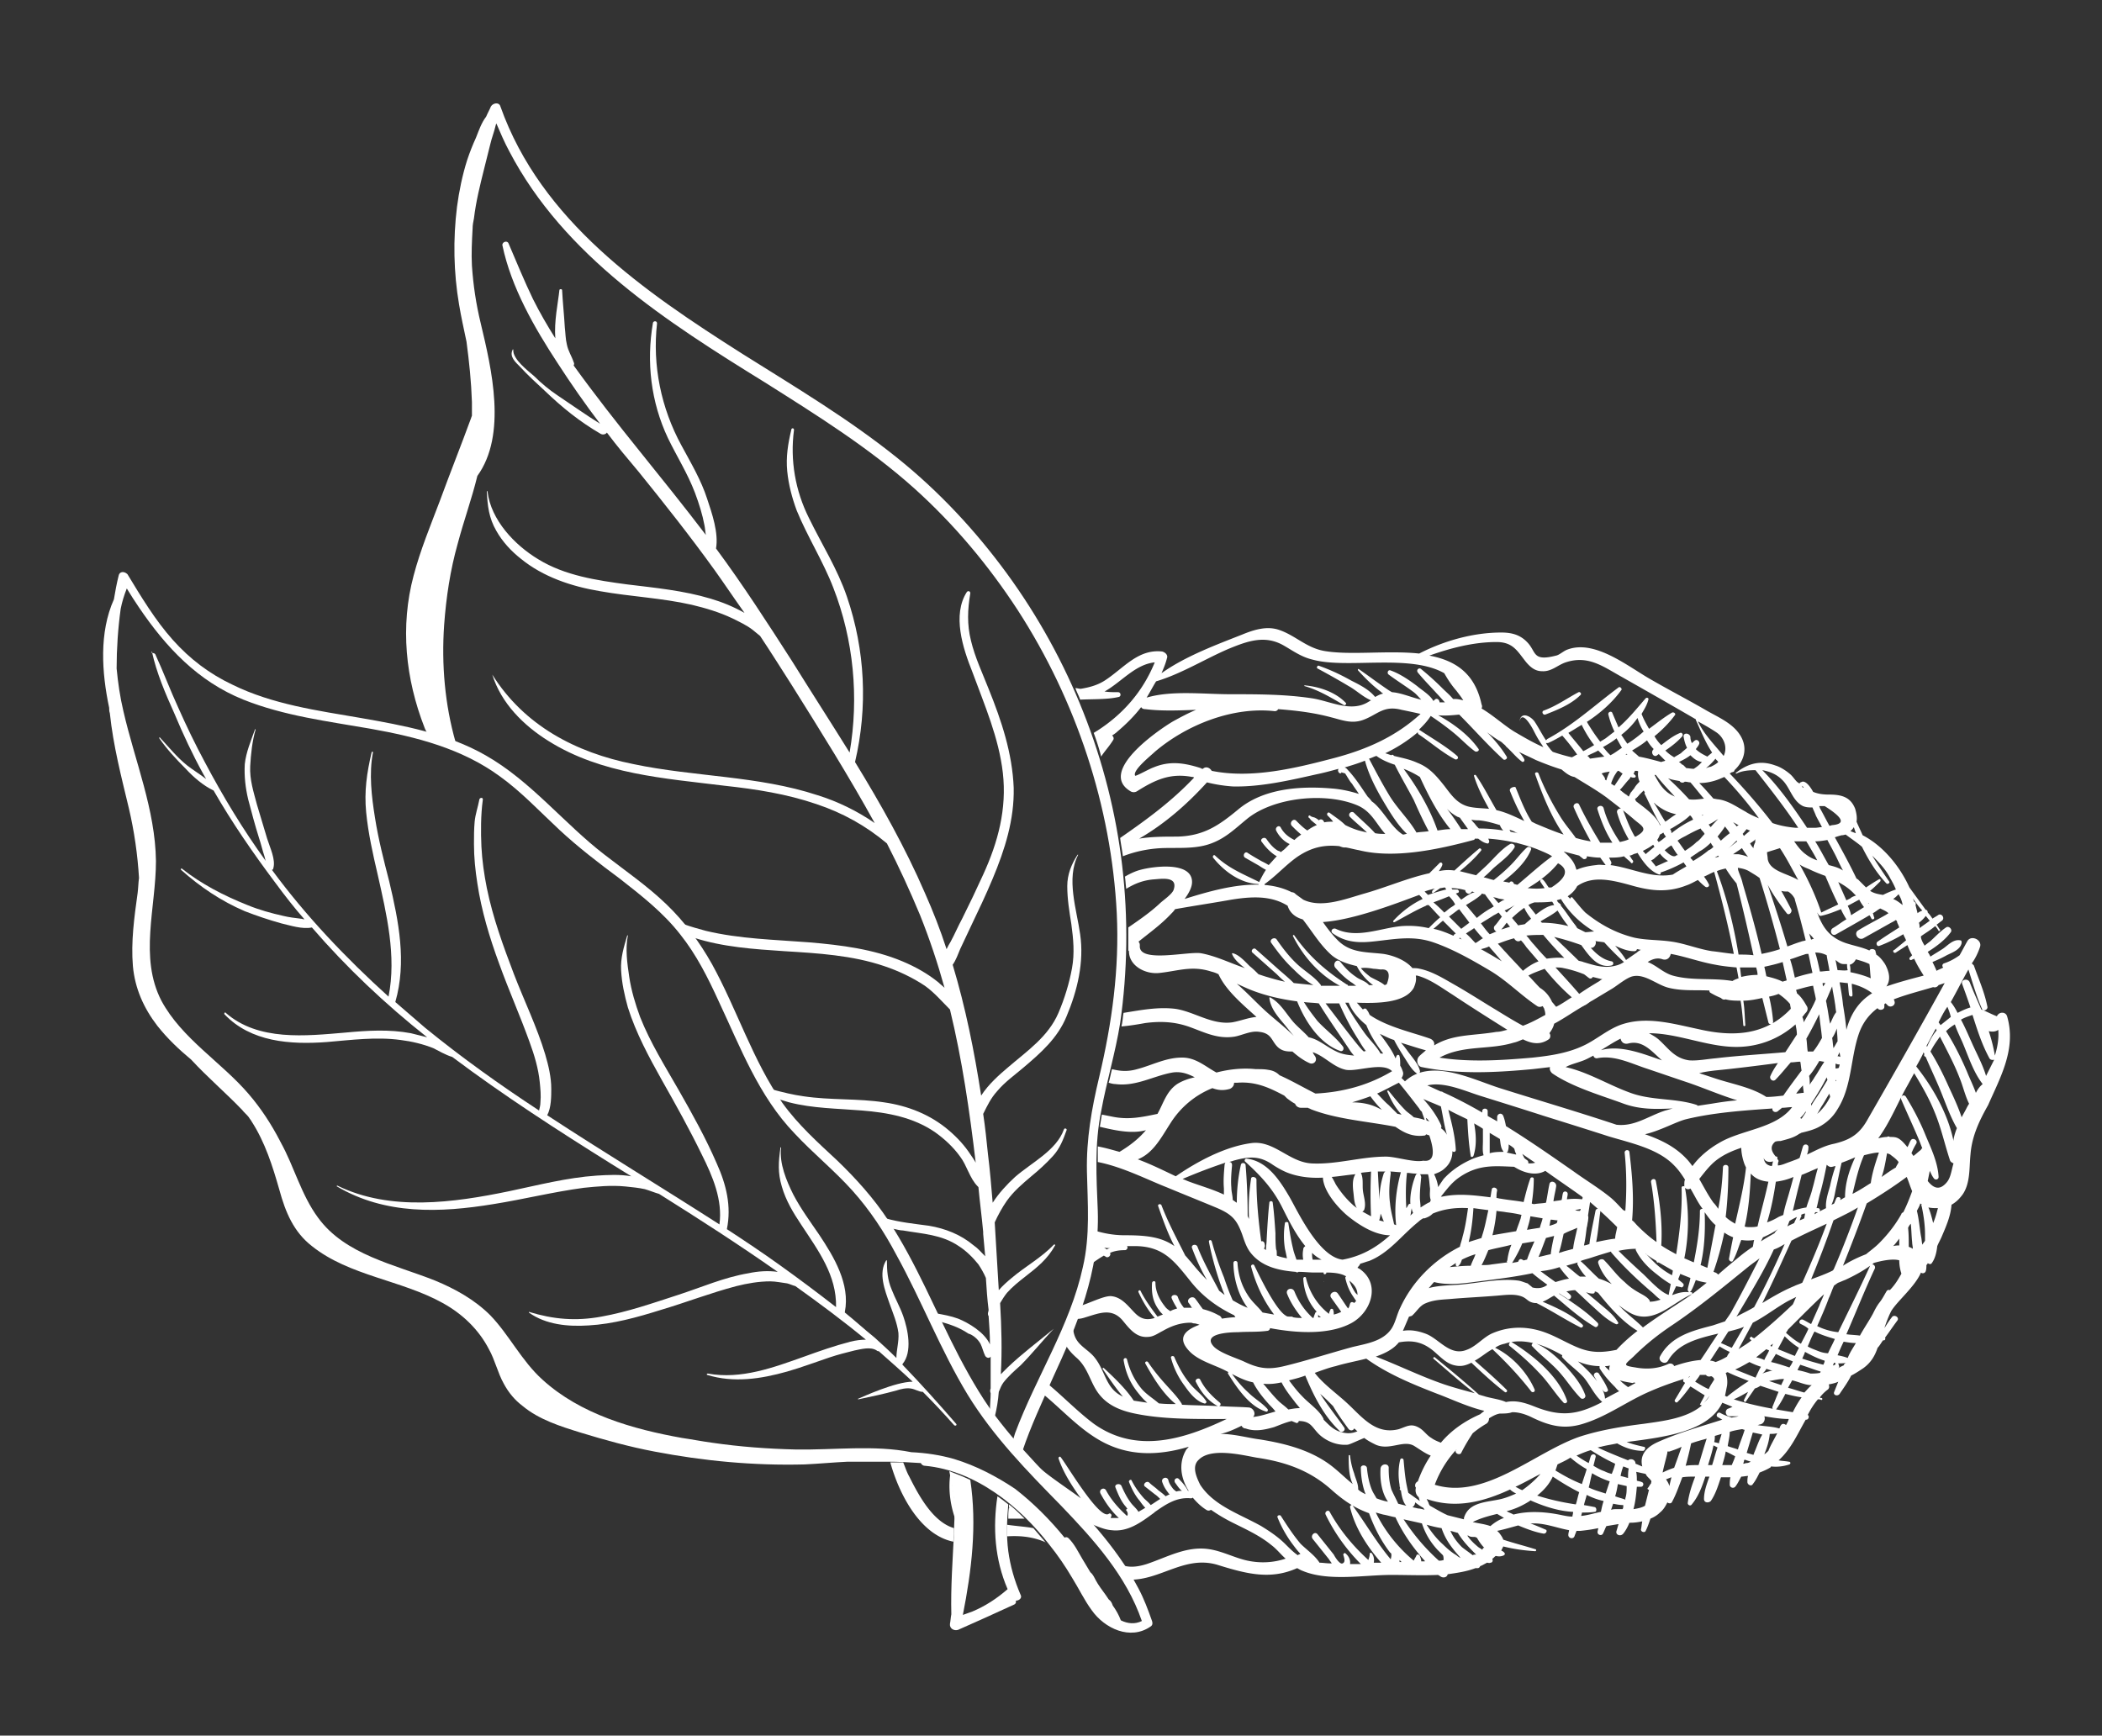 <svg id="Isolation_Mode" xmlns="http://www.w3.org/2000/svg" viewBox="0 0 310 256"><rect x="0" y="0" width="310" height="256" fill="#333333" stroke="none"/><style>.st0{fill:#ffffff}</style><path class="st0" d="M148.8 221.9v.4l.1.1h-.1c-.1.5-.1 1-.1 1.6h2.4c-.8-.8-1.5-1.5-2.3-2.1zm46.4-32.9s0 .1 0 0c.1.1.1 0 0 0zm-8.5 19.2c.2.1.4-.2.2-.4-.8-.9-1.9-1.5-2.8-2.4-1-.9-1.8-1.9-2.6-3-.1-.2-.5 0-.4.2 1.3 2.1 3.2 4.9 5.6 5.6zm-46.5 8.9c-.1 0-.1-.1 0 0-.4 2.3-.1 4.8.7 7v-1.5c-.1-1.3-.3-2.6-.5-4 0-.6-.1-1.1-.2-1.5zm-6.1.7c-.4-.7-.6-1.4-.9-2.1h-1.9c1.3 4.7 4.4 10.7 9.3 11.7 0-.4.1-.9.1-1.3v-.7c-3.1-.9-5.2-4.8-6.6-7.6zm14.4 7.1v1.7h.2c1.9-.1 3.6.1 5.3.8.1 0 .1.1.2.1l-1.8-2.1c-1-.2-2.5-.3-3.9-.5zm82.1-18c.2.2.6 0 .5-.3-1.2-3.6-5-6.7-8.1-8.6-.3-.2-.6.3-.4.5 1.5 1.2 3 2.5 4.3 3.9 1.4 1.4 2.4 3.1 3.7 4.5zm-2.7-101.5c1.8-.7 3.8-1.5 5.2-2.9.2-.2-.1-.5-.3-.4-1.7.9-3.2 2-5.1 2.7-.4.1-.2.7.2.6zm-35.5-4.2c2.1.6 3.9 1.7 5.8 2.8.2.1.4-.2.3-.3-1.5-1.6-3.9-2.4-6-2.6-.1-.1-.2.1-.1.1zm44.7 103.7c-.3-.8-.8-1.5-1.3-2.3-.3-.4-.9 0-.7.4.4.7.9 1.5 1.4 2.2.3.3.8 0 .6-.3zm-59.5 2.1c.2.1.4-.2.3-.3-.6-1-1.7-1.7-2.4-2.6-1-1.2-1.7-2.5-2.3-3.9-.1-.3-.6-.2-.5.1.4 1.5 1.1 2.9 2 4.1.7 1 1.7 2.3 2.9 2.6zM296 149.9c-.2-.7-1.2-.7-1.5 0-.8-.3-1.5-.7-2.3-1-.6-1.4-1.2-2.7-1.7-4-.3-.7-1.4-.4-1.1.3.4 1.1.8 2.2 1.2 3.4-.7.2-1.3.5-1.9.8-.3-.6-.6-1.1-1-1.6.9-1.6 1.7-3.2 2.6-4.8.6 1.9 1.2 4 2 5.8.2.5.9.1.8-.3-.4-2.1-1.3-4.1-2-6.1l-.3-.3c.5-.7.9-1.5 1.2-2.4.4-1.1-1.4-1.9-1.9-.8-.4.7-.7 1.3-1.1 2-.7.5-1.4.9-2.3 1.2-.3.1-.3.5-.1.6-.3.2-.7.3-1 .5-.2-.5-.4-.9-.6-1.3.7-.3 1.4-.6 2.1-1 .8-.4 2-.8 2.2-1.8 0-.2 0-.4-.2-.4-1-.2-1.8.7-2.5 1.2-.6.4-1.3.8-1.9 1.2-.1-.2-.2-.4-.4-.7 1.3-.8 2.6-1.8 3.4-2.9.3-.4-.3-1-.7-.7-.9.6-1.6 1.4-2.4 2.1-.3.2-.5.4-.8.6v-.1c-.2-.3-.4-.7-.5-1.1v-.2c.7-.5 1.4-.9 2.1-1.5.2.2.4.5.5.7.1.1.3 0 .2-.2-.2-.2-.3-.5-.5-.7.3-.2.5-.4.8-.6.5-.4-.1-1.2-.6-.8-.3.2-.5.3-.8.5-.2-.3-.4-.6-.7-.9 0-.2-.1-.4-.3-.4l-2.4-3.3c-1.5-3.3-4-6.2-6.9-7.7-.3-.7-.6-1.3-.9-2 .1-.6 0-1.2-.2-1.9-.7-1.8-2.1-2.1-3.9-2.1-.8 0-1.6-.1-2.3-.4-.5-.9-1.1-1.6-1.6-1.5-.2.1-.4.1-.4.3-.1-.1-.3-.2-.4-.3-.4-.4-.6-.8-1.1-1.2-.6-.5-1.4-1-2.1-1.2-2.2-.8-4-.3-5.8 1.1-.1 0 0 .1.1.1.8-.4 1.8-.5 2.8-.5 2.2 2.8 4.4 5.6 6.3 8.5h-.4c-1.1-.1-2.3-.3-3.4-.7-2-2.6-4.1-5-6.3-7.3.1-.1.2-.1.3-.2.2 0 .4-.1.4-.3 1.5-1.4 2.1-3.5.6-5.5-1.2-1.6-3.2-2.4-4.9-3.4-2.6-1.5-5.3-2.9-7.9-4.4-3.4-1.9-8.3-6-12.4-4.5-.6.2-1.2.8-1.7.9-3.5.9-2.9-.5-4.2-1.9-1.1-1.2-2.4-1.5-3.9-1.5-4.1 0-8.4 1.2-12.1 3.1-4.7-.5-10.3.3-14.1-.4-2.6-.5-4.2-2.3-6.6-3.1-1.8-.6-3.7 0-5.4.7-3.8 1.5-8.4 3.2-11.9 5.7.3-.7.6-1.4.8-2.2.2-.5-.3-.9-.7-1-3.6-.4-5.7 2.5-8.5 4.3-1.1.7-2.3 1-3.5 1.2-.3 0-.5-.1-.8-.1.2.6.5 1.1.7 1.7 2-.1 4 0 5.7-.4.4-.1.3-.7-.1-.7-.7 0-1.3 0-2-.1 2.5-1.4 4.5-4 7.4-4.3-1.7 4.2-4.6 7.6-8.5 10.1-.2.1-.3.2-.5.3.4 1.1.8 2.3 1.1 3.5.5-.8 1.2-1.5 1.8-2.5.1-.2 0-.5-.2-.6.3-.2.6-.4.8-.6 1.3-1.1 2.5-2.3 3.5-3.6.1.2.3.3.6.3 2.4.3 4.9.2 7.5.1-1.2.5-2.3 1.1-3.4 1.7-2.2 1.3-11.1 7.4-6.3 10.3.3.2.7.2 1 0 2.7-1.7 4.9-2.7 8.1-2.1.1 0 .2 0 .3.1-3.3 3.5-7 6.2-10.9 8.9.1.9.3 1.8.4 2.7 1.8-.7 3.7-1.1 5.7-1.2 2.6-.1 5.2.2 7.6-.8 2-.8 3.4-2.2 5-3.5 3.9-3.2 11.6-4 16.3-2 2.1.9 2.8 2.8 4.1 4.2-.5 0-1 0-1.5-.1-1-1.1-2.1-2-3.1-3-.4-.4-1 .2-.6.6.8.8 1.7 1.5 2.5 2.3l-1.2-.3c-.7-.2-1.4-.5-2-.8-.7-.7-1.5-1.2-2.3-1.8-.3-.2-.5.2-.3.4.3.3.6.6.8.9-.4 0-.9 0-1.3.1 0-.1-.1-.1-.1-.2-.2-.3-.5-.3-.7-.1-.2-.2-.4-.3-.6-.4-.3-.1-.5-.1-.7-.3-.2-.1-.3.2-.2.3.2.1.3.4.5.5.2.2.5.4.7.6-.5.2-1 .5-1.4.8-.6-.4-1.1-.9-1.6-1.4-.4-.5-1.1.2-.7.7.4.4.9.9 1.4 1.3-.3.2-.7.5-1 .8-.8-.4-1.5-.9-2-1.8-.2-.5-.9-.1-.7.4.4.8 1.1 1.6 2 2l-.7.7c-.2.2-.4.3-.6.5-.1-.1-.3-.2-.4-.2-.7-.4-1.2-1-1.7-1.7-.3-.5-1.1 0-.7.4.5.7 1.3 1.6 2.2 2.1-.4.4-.8.9-1.2 1.3-.3-.2-.7-.4-1.1-.6-.7-.4-1.4-.8-2-1.2-.4-.3-.8.4-.4.7l2.1 1.2c.3.2.6.4 1 .6-.4.6-.7 1.2-1 1.8-2.4-1.2-4.5-2-6.5-3.9-.2-.2-.4.1-.3.3 1.6 2 4 3.8 6.7 3.9v.1c-3.5-.1-7.4 1-10.9 2.1.6-.8 1.1-1.7 1.1-2.5 0-3.1-5.8-2.3-7.6-1.8-.8.2-1.6.6-2.3 1 .1.6.1 1.2.2 1.8 1.3-.8 2.6-1.3 4.2-1.4 1.2-.1 3.4-.4 2.8 1.5-.2.7-1.6 1.6-2.1 2.1-1.4 1.3-3 2.4-4.6 3.5v3.5l.1-.1c-.1 2.2 2.4 3.6 4.6 3.3 2.7-.3 4.7-1.1 7.5-.2.4.1.7.2 1.1.4 1.1 2.4 3.5 4.4 5.6 6.3-1.2.1-2.4.6-3.6.8-3 .4-5.6-1.6-8.4-2-2.6-.3-5.1.2-7.6.6-.1.5-.1.9-.2 1.4 0 .2-.1.4-.1.6 1.2-.1 2.4-.3 3.5-.5 2.3-.3 4.4-.2 6.6.6 2.2.8 4.1 1.8 6.6 1.4 1.1-.2 2.4-.9 3.6-.7 1.9.2 1.8 1.4 2.8 2.3.7.6 1.4.6 2.1.6.8.7 1.6 1.3 2.5 1.7.6.3 1.2-.3.9-.9-.1-.2-.3-.4-.4-.7 1.8.6 3 2.2 4.9 2.6 1.7.3 5.4-1.2 6.8.2-3.5 2.1-7.3 3.1-11.3 3.3-1.8-.9-3.5-1.9-5.3-2.7-.4-.4-.9-.7-1.7-.8-.5-.1-1.1-.1-1.7-.1h-.1c-1.9-.2-3.9 0-5.8.5-1.5-.8-2.9-2.1-4.8-2.2-2.5-.1-4.6 1.1-6.9 1.7-1.4.4-2.5.3-3.7 0-.2.7-.3 1.4-.5 2 .3.1.7.2 1 .2 3 .4 5.6-1.2 8.4-1.7 1.3-.2 2.3.2 3.3.7-.9.2-1.8.5-2.6 1-1.6 1.1-2 2.8-2.9 4.4-2.4.5-4.3.9-6.7.4l-1.5-.3-.3 1.8c2.1.5 4.7 1.1 6.8.5-1.1 1.3-2.4 2.3-3.9 3.2-1.1-.3-2.1-.6-3.2-.8v2.3c3.6.7 7.3 2.6 10.1 3.7 2.4 1 4.9 2 7.3 3 2.4 1 3.1 1.8 3.9 4 .3.9.6 1.8 1.1 2.5 1.6 2.2 4.2 2.8 6.8 3 .1.1.3.1.4 0 .8 0 1.6.1 2.4.1h1.3v.1c0 .2.3.2.4 0v-.1c1 0 2.1.1 2.8.5 0 0 .1 0 .1.1-.1.1-.1.1-.1.2.2.9.5 1.7 1 2.5l.6.9-.3.3c-.2-.2-.5-.2-.6.1-.1.3-.1.5-.3.7-.5-.7-1-1.5-1.5-2.2-.4-.6-1.4 0-1 .6l1.5 2.1c-.4.2-.7.3-1.1.4 0-.2 0-.5-.1-.7 0-.2-.4-.2-.4 0-.1.2-.2.4-.2.6-1.7-1.3-2.9-3.2-3.4-5.3 0-.2-.4-.2-.4.1.1 1.9.8 3.6 2 4.9-.1 0-.1 0-.2.1-.1.2-.2.5-.3.8h-.1c-1.2-1.1-2.1-2.4-2.7-3.9-.3-.7-1.3-.4-1.1.3.5 1.3 1.3 2.5 2.2 3.6-.4 0-.8 0-1.3-.1-.1-.1-.2-.1-.4-.1h-.1c-.2 0-.4 0-.5-.1-1.6-.8-4.3-6.6-4.7-7.4-.1-.3-.5-.2-.5.1.7 2.6 1.8 5 3.4 7.1-.6-.1-1.1-.2-1.7-.3-.7-.9-1.6-1.6-2.2-2.6-.9-1.4-1.4-3-1.5-4.7 0-.4-.6-.4-.6 0 0 2.1.7 4.8 2.1 6.6-.8-.3-1.5-.7-2.2-1.1-.6-1.3-1.1-2.8-1.3-3.4-.7-1.7-1.3-3.5-1.8-5.3-.1-.3-.5-.2-.4.1.1.7 1 4.7 2.3 7.8-.3-.2-.5-.4-.8-.6-1.1-2.1-2.3-4.2-3.2-6.5-.2-.5-1-.3-.8.2.6 1.6 1.3 3.2 2.2 4.7-.8-.8-1.6-1.7-2.4-2.7-.3-.3-.5-.6-.8-.9-1.2-2.4-2.5-4.8-3.5-7.4-.1-.3-.6-.2-.5.1.7 2 1.4 4 2.4 5.9-2-1.4-4.3-1.6-7.4-1.6-1.6 0-3.1-.3-4.4-.7l-.3 2.7c.2.1.3.2.5.3-.1.1-.3.2-.5.2 0 0-.1 0-.1.1l-.3 1.8c.7-.5 1.4-1 2.1-1.4.1.1.2.1.3.2.4.2.8-.3.6-.6.7-.3 1.4-.4 2.2-.4.3 0 .5-.4.3-.6h1.1c4.2 0 5.8 2.1 8.2 5.1 1.8 2.3 4 3.9 6.5 5.1.1.1.1.2.2.3-.6 0-1.3.1-2 .2-.1-.2-.2-.4-.5-.5-.7-.4-1.5-.7-2.3-.9-.4-.5-.7-1-1.1-1.5-.4-.6-1.4 0-1 .6.2.2.3.5.5.7h-1.2c-.4-.5-.7-1-.9-1.6-.2-.5-1.1-.3-.9.2.2.5.5 1 .8 1.5-.3.1-.7.2-1 .4-.3-.2-.6-.4-.8-.7-.8-1-1.4-2.2-1.4-3.5 0-.3-.4-.3-.5 0-.1 1.5.1 2.8 1 4 .1.2.3.4.6.7-.3.1-.5.2-.8.3-.9-1.2-1.8-2.4-2.5-3.8-.1-.2-.4 0-.3.2.6 1.3 1.4 2.7 2.4 3.8-1 .3-1.9.3-2.9-.7s-1.9-2.3-3.4-2.5c-1.1-.2-3.6 1.2-5.3 1.6-.2.6-.4 1.1-.6 1.7h.2c.7.1 1.2 0 1.8-.2 2-.6 3.8-1.4 5.4.4 1 1.2 2 2.6 3.7 2.5.9 0 1.5-.5 2.3-.9 1.4-.8 2.7-1.2 4.1-1.2.2 0 .3.1.5.1s.5.1.8.2c-2.2.8-3.4 2-1.4 4 1.3 1.3 3.5 1.9 5.1 2.7 1.4.7 2.7 1.5 4.2 1.8.6 1.2 1.5 2.3 2.4 3.3.3.3.6.6.9 1-1.1.3-2.2.7-3.3.8.5-.5 0-1.4-.7-1.4-1.4-.1-2.9-.1-4.3-.2.2-.1.3-.3.1-.5-1.2-1-2.2-2-2.9-3.4-.2-.4-.9 0-.6.4.7 1.4 1.8 2.8 3.2 3.5-1.8-.1-3.5-.1-5.3-.2v-.1c-.6-1-1.5-1.9-2.3-2.8-1-1.1-1.9-2.2-2.7-3.4-.2-.2-.5 0-.4.2 1.1 2 2.6 4.5 4.5 6-.8 0-1.6 0-2.5-.1-.8-.7-1.8-1.3-2.5-2.1-1.1-1.3-1.8-2.8-2.2-4.4-.1-.3-.5-.2-.5.1.3 1.8.9 3.3 2.1 4.8.4.5.8 1 1.4 1.5-.7-.1-1.3-.2-2-.3-1.2-1.8-2.9-3.4-4.4-4.8-.1-.1-.2 0-.2.1.9 1.3 1.9 2.8 3 4.1-2.6-1.2-2.5-3.7-4.2-5.8-.8-1-2.1-1.6-2.7-2.7-.4-.7-.5-1.6-.5-2.5-.4 1-.8 2-1.2 3.1.4.8 1 1.5 1.8 2.2 1.8 1.6 2 3.9 3.5 5.6 1.2 1.4 2.9 2.1 4.6 2.5 4.4 1 9.3.9 14 .9-6.3 3-13.3 5.2-19.6.7-2.4-1.8-4.5-4-6.8-5.9-.2.5-.5 1-.7 1.5 2.8 2.3 5.2 5 8.3 6.8 4.3 2.5 8.8 2.3 13.2 1-.1.2-.3.3-.4.5-1.1 1.9-.8 4.1.4 6h-.1c-.3-.6-.8-1.2-1.3-1.7-.3-.4-.9 0-.6.5.3.4.6.9 1 1.2-.3 0-.5 0-.8.1-.2-.1-.4-.3-.5-.4-.3-.4-.6-.8-.7-1.3-.2-.6-1.1-.3-.9.3.2.6.5 1.1.9 1.6 0 .1.1.1.2.2l-.6.3c-.3-.3-.7-.6-1.1-.9-.4-.4-.9-.7-1.3-1.1-.4-.4-1.1.3-.6.6l1.4 1.1c.3.2.5.4.8.7-.5.3-.9.6-1.4.9-.3-.4-.7-.7-1-1-.7-.8-1.3-1.6-1.8-2.6-.1-.3-.5 0-.4.2.4 1 .9 2 1.6 2.8.2.3.5.7.8 1-.3.2-.7.4-1 .6-.3-.5-.8-.9-1.1-1.3-.6-.8-1-1.6-1.4-2.5-.2-.5-1.1-.3-.9.2.4 1 .8 2 1.5 2.8.1.1.2.3.3.4-.1-.1-.3.1-.2.2.2.2.3.6.1.8-1.2-1.1-2.3-2.3-3.1-3.8-.3-.5-1.1-.1-.8.5.7 1.3 1.6 2.6 2.7 3.6h-1.2c0-.1.1-.2.1-.3.1-.2-.2-.5-.4-.3-1.4.9-6.2-7.3-7.1-8.4-.1-.1-.3 0-.3.2.7 2.1 2 4.1 3.3 5.9-3.1-2.3-6.5-4.3-8.9-7.3 0 .1-.1.3-.1.4 1.2 1.4 2.5 2.7 3.8 4.1 2 2.1 4 4.1 5.9 6.3 1.3.4 2.5 1.1 3.8 1.2 2.4.3 4.3-1.1 6.2-2.5 0 0 .1 0 .1-.1 1.7-1.2 3.3-2.3 5.4-2.1.1 0 .2 0 .3-.1.6.7 1.2 1.3 2 1.8.3.2.5.1.7 0 1 .7 2 1.3 3.2 1.9 2 1 4 1.9 5.7 3.3.8.6 1.4 1.4 2.1 2-1.8.6-3.7.7-5.6.3-1.9-.4-3.7-1.4-5.7-1.7-3.3-.5-6.2 1.2-9.2 2.2-1.6.5-2.7.5-3.8.1.5.7.9 1.4 1.3 2.2 4.5.1 8.1-3.6 12.9-2.2 4.2 1.3 7.8 2.3 11.8.5.2.1.5.3.8.4 3.8 1.6 9.1.6 13.1.6 2.2 0 4.6.1 6.9 0 .1.1.2.1.3.2.4.3 1 .2 1.1-.3 1.4-.2 2.8-.4 4.1-.9h.3c.2 0 .3-.1.4-.3.3-.1.6-.3 1-.5.2 0 .3.1.5 0 .3 0 .4-.3.3-.5v-.1c.2-.1.3-.3.5-.4.4.1.8.1 1.2-.1.1-.1.2-.2.1-.3-.1-.2-.3-.3-.5-.4l.3-.6c1.6.4 3.1.6 4.7.7.2 0 .2-.3 0-.3-1.6-.5-3.2-.9-4.7-1.4-.1-.3-.3-.6-.6-1l-.3-.3c1-.2 2-.5 3.1-.8 1.2.5 2.5 1 3.7 1.2.4.1.7-.5.3-.6-.7-.3-1.4-.6-2.2-.9h.5c1.8 0 3.5.7 5.2 1 0 .2-.1.4-.1.6-.1.6.7.8.9.3.1-.3.2-.5.3-.8h.6c.9-.1 1.7-.2 2.6-.4 0 .2-.1.4-.1.6 0 .4.6.6.8.2.2-.4.3-.7.5-1.1l1.8-.3c-.1.3-.2.7-.3 1-.2.6.6.9 1 .4s.7-1.1.9-1.6h.2c.6 0 1.2-.1 1.7-.2-.1.4-.1.8-.2 1.2 0 .4.6.5.7.2.3-.6.5-1.2.7-1.8.5-.2 1-.5 1.4-.9.5-.4.8-.9 1.1-1.5.2.2.6.2.7-.1.6-1.1 1-2.3 1.5-3.6.6-.1 1.2-.1 1.9-.1-.5 1.3-.9 2.5-1.1 3.9 0 .3.4.5.6.2 1-1.2 1.5-2.6 2-4.1h.6c-.4 1.1-.8 2.2-.8 3.3 0 .6.7.6 1 .3.7-1 1.1-2.3 1.5-3.5h1.4c-.1.4-.1.8-.1 1.1 0 .4.5.6.8.3.4-.5.6-1 .9-1.5.3 0 .7-.1 1-.1-.1.3-.1.6-.1.9 0 .4.6.7.8.3.4-.5.7-1.1 1-1.7.5-.2 1-.4 1.5-.7.1 0 .1-.1.2-.2.9.1 1.8 0 2.7-.3.2-.1.2-.4-.1-.4-.5-.1-1-.1-1.5-.2 1.8-1.6 2.8-3.9 4-6h.1c.3 0 .5-.5.2-.7.4-.8.9-1.6 1.5-2.3.2 0 .3 0 .5.1.2 0 .2-.3 0-.3-.1 0-.2 0-.2-.1.3-.4.7-.8 1.1-1.1.3-.2.3-.5.2-.8.5-.1 1-.2 1.4-.4l-.6 1.5c-.2.5.5.7.8.3.6-.9 1.2-1.7 1.7-2.7.6-.3 1.2-.7 1.8-1.1 1.1-.8 1.7-1.8 2.1-3 .3-.3.5-.7.8-1.1h.1c.2 0 .3-.2.2-.4.6-.8 1.2-1.7 1.8-2.5.4-.5-.5-1-.8-.5-.4.5-.7 1-1.1 1.6.3-.9.6-1.7 1-2.5.9-1.5 3.5-3.6 4.4-5.7.2.2.6.1.7-.2.1-.3.1-.6.1-.9.1-.1.2-.2.2-.3.2.2.5.2.6 0 .5-.7.7-1.6.8-2.5.2-.5.5-1 .7-1.5.6-1.4 1.3-3 1.4-4.6.7-.4 1.2-.9 1.7-1.6 1.1-1.7.9-3.9 1.1-5.8.2-2.7 1.3-5 2.6-7.3 1.8-4.1 4.2-8.3 2.8-13.1zm-132.8 34.4c-.1-.1-.2-.2-.4-.3.3.1.7.1 1 .1-.2 0-.4.1-.6.2zm4 39.1s.1 0 0 0c.1 0 .1 0 0 0zM287.7 150l-1.5 1.2c-.1-.1-.2-.3-.3-.4.4-.8.8-1.6 1.3-2.3.2.5.4 1 .5 1.5zm-2.6-4.4c.3.1.6 0 .8-.3l.9-.3c-3.7 6.7-7.5 13.4-11.3 20-1.2 2.2-2.5 3.1-5 3.7-1.5.3-2.7 1-4 1.6.1-.3.2-.6.2-1 .1-.5-.6-.7-.8-.2-.2.6-.3 1.1-.5 1.7-.2.1-.4.2-.7.3-.5.2-1.1.4-1.6.6-.3.1-.6.2-.9.2 0-.2 0-.4.1-.6 0-.2-.1-.3-.2-.3.1-.2 0-.5-.2-.4-.8-.9-.8-1.6-.1-2.2.3-.1.6-.1.8-.1 1.1-.3 2-.5 2.8-1.1.1 0 .1 0 .2-.1.8-.2 1.7-.4 2.5-.8 1.2-.6 2.2-1.5 2.9-2.7 2.1-3.3 1.9-7.4 3.1-11 .6-1.8 1.6-3 2.8-3.9.2.4 1 .3 1-.2v-.4c.1 0 .1-.1.2-.1l.3.3c.4.4 1.2 0 1-.6 0-.1-.1-.2-.1-.3 1.8-.7 3.8-1.2 5.8-1.8zm.5 6.4c-.6.7-1 1.5-1.4 2.4 0 0 0-.1-.1-.1.5-.9.9-1.7 1.4-2.6 0 .1.1.2.1.3zm-20 43.3c.4.2.8.4 1.1.7-.3.7-.7 1.4-1.1 2.2-.8-.4-1.5-1-2.2-1.6.1-.2.2-.3.3-.5l.8-.8c1.5-1.5 3-3 4.5-4.4-.2.6-.5 1.1-.7 1.7l-1.2 2.7c-.4-.2-.7-.4-1.1-.6-.5-.3-.9.4-.4.6zm-14.6 12c-2.2 1.9-5.7 2.3-8.5 2.7-3.2.4-6.4.9-9.5 1.9-6.7 2.3-14 9.4-21.4 7.1.7-1.9 1.8-3.7 3.2-5.2 0 0 0 .1-.1.1-.2.5.6.8.8.4.5-1 1.1-2 1.7-2.9.6-.5 1.3-1 2-1.4.3-.2.4-.5.4-.8.5-.3 1-.6 1.6-.7.6 0 1.3 0 1.8-.2h.1c.9 0 1.9.3 2.9.8 2.7 1.3 4.9 1.8 7.8.8 3.4-1.1 6.3-3.3 9.6-4.7 1.6-.7 3.3-1.3 4.9-1.8-.1.2-.1.4.1.5 0 0 .1 0 .1.1-.5.8-1 1.7-1.5 2.5-.1.2.2.5.4.3.7-.7 1.3-1.5 1.9-2.3.7.4 1.4.9 2.1 1.3-.2.5-.5.9-.7 1.4.1 0 .2.1.3.1zm-16.4 7.5c-.1.3-.2.7-.3 1-.6-.3-1.2-.7-1.8-1.1.7-.3 1.4-.6 2.1-.8 1.1.7 2.3 1.4 3.6 2-.1.5-.3 1-.5 1.5-.4-.1-.7-.2-1.1-.4-.6-.2-1.1-.5-1.6-.8l.3-1.2c.2-.5-.5-.7-.7-.2zm-7.4 2.6c-.8.9-1.7 1.7-2.7 2.4-.3-.1-.6-.3-1-.5 1.3-.6 2.5-1.3 3.7-1.9zm-3.6 2.9c-.7.3-1.4.6-2.2.8-2.1.5-4.8.4-5.5 2.8v.2l-2.4-.6c-.9-.4-1.7-.9-2.6-1.4-.1-.1-.2-.3-.2-.4l-.3-.6c4.3 1.5 8.4.4 12.3-1.4.2.2.5.4.9.6zm-25.4-9.8c-1.2-1.7-2.4-3.2-3.5-4.9.6.5 1.1 1 1.5 1.4l.4.4c.7 1.2 1.5 2.3 2.3 3.4.3.3.7.2.8-.1.2.1.3.3.5.4-.4.2-.9.3-1.4.3-1.8-.1-2.6-1-3.6-2v-.1c-.6-1.3-2.2-2.3-3.2-3.4-.7-.7-1.3-1.5-1.9-2.3.8-.2 1.6-.4 2.4-.7 1.2 2.9 2.7 5.9 5 8.1.3.5 1.1 0 .7-.5zm.4-3.6c-1.4-1.3-3.5-2.8-4.7-4.4 1.1-.4 2.2-.8 3.1-1 1.3-.4 2.9-.7 4.5-1.1 3.2 2.3 6.9 3.8 10.5 5.2 1.9.7 4.4 1.9 6.9 2.5-.2.2-.4.3-.6.5-2.3 1-4.3 2.4-5.8 4.2-.5-.2-1-.4-1.4-.7-.7-.4-1.1-1.1-1.8-1.5-1.2-.7-1.8-.2-3 .2-3.5.9-5.5-1.9-7.7-3.9zm16.6-20.3c.2-.2.3-.5.4-.8.6-.3 1.3-.6 2-.8-.2.6-.5 1.1-.7 1.7-1 0-2.1.1-3.1.2l.9-.6v.1c-.1.4.3.5.5.2zm-5.3-24.5c.9.4 1.7.7 2.6 1.1.3 1.4.5 2.9.9 4.2-.2-.4-.5-.7-.9-1 .1-.1.1-.3 0-.5-.6-1.3-1.5-2.6-2.6-3.8zm.9 3.3c-.1 0-.2-.1-.4-.1 0-.1-.1-.3-.1-.4.2.1.3.3.5.5zm-5.1-29.4c1.5-.8 3-1.7 4.6-2.4.1-.1.2-.1.4-.1.6.6 1.1 1.2 1.7 1.8-.6.5-1.1 1-1.7 1.6-1.3-.3-2.6-.4-4-.3-3.2.3-6.6 1.9-9.7.4-.5-.2-.9.4-.4.7 1.7 1.2 3.5 1.4 5.6 1.2 3.2-.3 6-1 9.2.1 2.9 1 5.7 2.6 8.4 4.2 2.5 1.5 4.5 3.6 6.9 5.2.3.2.6.1.8 0 .1.1.1.2.2.3.1.3.2.6.2 1-1.1.6-2.2 1.2-3.3 1.6-1.3-.7-2.6-1.5-3.9-2.3-2-1.2-4-2.5-6.1-3.7-1.6-.9-3.3-2-5.2-2.4-.4-.1-.7-.1-1.1-.1-1-1.2-2.9-1.9-4.3-2.1-2.5-.3-4.8-.1-6.7-2-.8-.8-1.5-1.7-2.2-2.7 4.5-.3 10.7-2.7 14.2-4 .2.2.4.4.5.6-1.7.8-3.2 2-4.3 3.2-.1.1 0 .3.2.2zm5.7-4.3c.3-.2.7-.5 1-.7.2 0 .5-.1.7-.1.1.1.1.2.2.3-.9.2-1.8.5-2.7.8l-.5-.5c.5-.2 1-.3 1.3-.4.1 0 .2 0 .3-.1-.1.1-.3.2-.4.3-.2.3-.1.5.1.4zm11.3-15c.6 1.5 1.3 3 2.1 4.4-1.3-.6-2.7-1.3-4.1-1.6-1-1.7-1.9-3.5-3-5.1-.1-.2-.4-.1-.3.1.5 1.6 1.3 3.2 2.2 4.8-1-.1-2-.1-2.9-.3-1.8-.4-2.7-1.8-3.7-3.1-1.2-1.5-2.2-2.7-4-3.4-1.1-.5-2.2-.7-3.4-1l-.1-.1c-.1-.1-.2-.1-.3 0l-.9-.3c1.7-.8 3.4-1.9 4.8-3.1 0 .1 0 .2.1.3 1.8 1.2 3.5 2.7 5.4 3.7.3.1.6-.2.3-.5-1.6-1.4-3.7-2.6-5.5-3.8 0 0-.1 0-.1-.1.6-.6 1.2-1.2 1.7-2 1.2.8 2.3 1.6 3.4 2.5 1.1.9 2 1.9 3.1 2.7.3.2.8-.1.5-.4-1.4-2-3.7-3.7-5.9-4.9 1 .1 2.1 0 3.1-.1 2.2 2.2 4.2 4.5 6.5 6.6.2.2.7-.1.5-.4-.8-1.3-1.8-2.5-2.9-3.6.5.4 1.1.8 1.7 1.2.2.1.4.2.6.4.2.2.4.3.5.5.8.7 1.5 1.6 2.3 2.2.2.2.5 0 .4-.3-.2-.4-.5-.8-.8-1.1.8.4 1.7.8 2.5 1.2 1.2.5 2.5 1 3.8 1.4.6.5 1.2 1 1.9 1.1 1.6 1 3.2 1.9 4.7 3 1.3 1 2.6 2 3.9 3.1 1.2 1.1 2.5 1.5.6 2.6-.1.1-.2.1-.3.1-.7-1.2-1.2-2.5-1.7-3.8-.2-.6-1.1-.3-.9.3.4 1.4 1 2.7 1.7 3.9-.4.2-.9.3-1.3.4-1-1.5-1.9-3.1-2.4-5-.2-.6-1.1-.3-.9.2.5 1.6 1.2 3.4 2.2 4.9H236c-1.1-1.8-2.2-3.7-3.1-5.6-.2-.5-1-.1-.8.4.7 1.6 1.6 3.4 2.5 5-.7-.1-1.5-.3-2.2-.5-.7-1-1.5-1.9-2.2-3-1.3-2.1-2.4-4.2-3.3-6.5-.1-.3-.6-.2-.5.1 1 2.8 2.3 6.2 4.2 8.9-1.5-.5-2.9-1.1-4.1-1.6l-.6-.3c-1.1-1.7-1.8-3.7-2.4-5.1-.2-.1-1 .1-.8.6zm1.1 6.2c-.1 0-.2-.1-.4-.1s-.4-.1-.6-.1c-.1-.1-.1-.2-.2-.3.5.1.8.3 1.2.5zm-2.1-.4c-1.2-.2-2.4-.3-3.6-.3-.2-.2-.4-.4-.6-.7-.2-.2-.4-.4-.5-.6.4.1.8.1 1.1.1 1.1.1 2.1.4 3.1.7.1.3.3.6.5.8zm-14.7-9.1c.8.3 1.6.7 2.4 1.2 1.2 2.6 2.6 5.4 4.5 7.7-.6 0-1.2.1-1.9.2-1.1-3.2-3-6.4-5-9.1zm3.7 9.2c-.6.1-1.2.1-1.8.2-1.1-1.9-2.7-3.4-3.9-5.3-1.1-1.8-2.1-3.7-3.1-5.6.4-.1.7-.3 1.1-.4.8.6 1.8 1 2.7 1.3.9 1.8 1.9 3.5 2.8 5.2.7 1.6 1.4 3.1 2.2 4.6zm2.7-3.3c.5.5 1 .9 1.6 1.2.1 0 .2.1.3.1.4.6.8 1.1 1.2 1.7h-1c-.7-1.1-1.4-2.1-2.1-3zm31-7.9c.1-.1.2-.1.2-.2l1 1c-.2.1-.4.1-.6.2-1.1-.3-2.2-.6-3.3-.8-.3-.3-.7-.6-1-.9.8-.5 1.5-.9 2.2-1.5.3.5.6.9 1 1.3 0 0-.1 0-.1.1-.4.4.1 1.2.6.8zm3.3 3.8c.1.2.4.3.6.2.1 0 .1-.1.2-.1.3 0 .5.1.8.1.7.8 1.3 1.6 2 2.4-.8.1-1.5.2-2.2.1-1-1.1-2-2.1-3.1-3.1.5.2 1.1.3 1.7.4zm-.1-2.8c.6-.3 1.2-.6 1.7-1 .5.5 1 .9 1.7 1l-.3.3c-.3.3-.6.5-.9.7-.4 0-.8-.1-1.1-.1l-.2-.2-.2-.2c-.1-.1-.1-.1-.2-.1-.2-.2-.3-.3-.5-.4zm11.3 11.7c-.1.3-.3.6-.3 1-.2-.2-.4-.5-.5-.7.3-.2.6-.4.8-.6v.1c-.1.1-.1.2 0 .2zm-1.7-.8c-.1-.1-.1-.2-.2-.3.2-.2.4-.5.6-.7.2.1.4.2.5.2-.3.3-.6.5-.9.8zm.6 3.1c-.4-.2-.9-.3-1.4-.4h-.8c.4-.3.9-.6 1.3-.9.3.5.6.9.9 1.3zm-1.4 14.4c-.7-4.2-1.7-8.3-3.2-12.3.4-.2.9-.3 1.3-.4.5.8 1 1.5 1.6 2.2.9 3.5 1.7 7 2.5 10.6-.7-.1-1.5-.1-2.2-.1zm2.6 1.9c.1.4.2.7.2 1.1-.8 0-1.6.1-2.4.3-.1-.5-.1-.9-.2-1.4h2.4zm-43.5-5.7l-1.8-1.8 1.2-.9c.1-.1.2-.1.3-.2.5.7 1 1.3 1.5 2l-1.2.9zm.1 1.6c-.1-.1-.3-.1-.4-.2l.1-.1.3.3zm-.9-.9c-.1 0-.1.1-.2.1-.1.1-.1.1-.1.2h-.1c-.9-.4-1.9-.8-2.9-1 .5-.4.9-.8 1.4-1.2l1.9 1.9zm2.7-.8c.4.5.8 1 1.3 1.5-.4.2-.7.5-1.1.7-.5-.5-.9-1-1.4-1.4.4-.3.8-.5 1.2-.8zm3-.3c-.2.3 0 .7.3.8-.3.1-.7.3-1 .4-.5-.5-.9-1.1-1.3-1.6.6-.4 1.3-.8 1.9-1.2.2-.1.4-.2.7-.4.2.2.3.4.5.6-.4.5-.7 1-1.1 1.4zm1.8-.5c.2.2.3.4.5.6-.4.1-.9.3-1.3.4.3-.3.5-.6.8-1zm-2.6 3.5c.4.5.8.9 1.2 1.4.2.2.4.5.7.8-1-.6-2-1.2-3.1-1.8.4-.1.8-.2 1.2-.4zm1.3-.4c.8-.3 1.6-.6 2.4-.8.2.4.6.6 1 .3.3.3.6.7.8 1l1.8 2.1c-.8.3-1.6.8-2.3 1.4-.8-.9-1.7-1.8-2.5-2.7-.4-.4-.8-.9-1.2-1.3zm13.1-12.9c.7.1 1.3.2 2 .2.3.4.5.7.8 1.1-.4 0-.9-.1-1.4 0-1 .1-2 .3-2.9.7 0-.1-.1-.2-.1-.3-.3-1-1-1.7-1.8-2.4.8.2 1.5.4 2.3.6.2.2.4.3.6.5.4.1.6-.2.5-.4zm-4.3 8c.5.8 1 1.6 1.6 2.3a16 16 0 0 0-3.9-.5l-.2-.2c.8-.5 1.8-1 2.5-1.6zm-.1-1.5c.2-.1.4-.1.6-.2 1.2 2 2.9 3.6 4.9 4.8-.4 0-.9.1-1.3.1l-1.2-.6c-.2-.4-.5-.7-.7-1-.6-.8-1.1-1.6-1.7-2.3 0-.2-.1-.3-.3-.4-.1-.1-.2-.2-.3-.4zm-3.1 2.1c-.4-.5-.7-.9-1.1-1.4.3-.2.6-.3.9-.4.8 0 1.7 0 2.5-.1h.1c.1.1.2.3.3.5-1 .1-1.9.8-2.7 1.4zm1.1 3c1 1.2 2 2.3 3.1 3.4-.9-.1-1.8 0-2.6.1-.7-.7-1.3-1.4-1.9-2.1-.4-.4-.7-.9-1.1-1.3.9-.1 1.7-.1 2.5-.1zm.2 5c1.2 1.5 2.5 2.9 4 4.2-.8.5-1.5 1-2.3 1.4-.2-.2-.4-.5-.6-.7-.4-.9-1-1.6-1.8-2.1-.6-.6-1.1-1.2-1.7-1.8.7-.4 1.6-.7 2.4-1zm1.6-.2c.4 0 .8 0 1.2.1 1 .2 2 .5 3 .9.3.2.5.4.8.6.2.1.4 0 .5-.2l1.2.3h.2c-.1.1-.3.2-.4.3-1 .6-2 1.2-3 1.9-1.2-1.4-2.4-2.7-3.5-3.9zm4.1-.8c-.2-.1-.4-.1-.7-.2-1.2-1.2-2.4-2.3-3.6-3.5 1.3.3 2.6.7 4 1.2 1.1 1.5 2.4 3.5 4.5 3 .3-.1.3-.5 0-.6-1.2-.2-2.2-1-3.1-2 .5.1.9-.6.7-1 .4.1.8.1 1.3.2.9 1 1.9 2 2.9 2.9-.3.2-.7.4-1.1.5-1.8.5-3.2 0-4.9-.5zm4.7-2.4c.9.4 1.8.8 2.8.8.2 0 .4-.1.4-.3.2 0 .4.1.6.1-.2.1-.4.2-.6.4-.6.4-1 .7-1.6 1.1-.4-.7-1-1.4-1.6-2.1zm2.8-1.2c-2.8-.7-5.1-2-7.2-3.7-.7-.7-1.3-1.5-1.9-2.2-.1-.2-.4.1-.3.2l-.4-.4c.6-.4 1.1-.9 1.4-1.5 2.3-1.6 5.1-.9 8-.1 2.8.8 5.3 1.1 8.1 0 .6-.2 1.1-.5 1.7-.8.4.4.7.7 1.1 1 .3.2.7-.1.5-.4-.2-.4-.4-.7-.7-1.1.5-.2 1-.5 1.5-.7 1.1 4 2.1 8 2.9 12.1-1.1-.1-2.2-.3-3.2-.4-2-.3-3.9-1.1-5.9-1.4-2-.3-3.8-.2-5.6-.6zm-.2-11.4c-.2-.2-.3-.5-.5-.7.2 0 .4-.1.6-.2.2-.1.4-.1.6-.2.8 1.3 1.8 2.7 3.2 3.2.1 0 .3-.1.2-.2v-.1c1.2-.4 2.3-.9 3.4-1.5.1.2.3.4.4.6-.7.4-1.4.8-2 1.2-3.2.6-6.1-1-9.2-1.4.1-.1.2-.3.1-.5l-.3-.6c.7 0 1.5 0 2.2-.2.3.3.7.6 1 .9.1.3.5 0 .3-.3zm-1.9-10.4c.5-.5.9-1.1 1.4-1.6.1-.1.1-.2.2-.3.2.1.3.1.5.1s.3-.2.2-.3l-.3-.3c.1-.1.2-.3.2-.4h.2c.1 0 .2 0 .3.1-.1.5 0 1 .2 1.5-.3.3-.6.6-.8 1-.2.2-.3.4-.5.6l-.3.6c-.1-.1-.2-.1-.2-.2-.4-.2-.7-.5-1.1-.8zm-.8-.6s0 .1 0 0c-.2-.1-.3-.2-.5-.3.1-.4.3-.8.5-1.2.2-.3.3-.5.5-.7h.1c.2.1.4.3.6.4l-1.2 1.8zm1.6-4.6c.1 0 .1-.1.2-.1l.1.1h-.3zm1.5 6.5c.3-.2.5-.5.7-.7l.5-.5c.1.1.1.2.2.3-.1.1-.1.2 0 .3.7 1.4 1.4 3 2.3 4.5h-.1c-.5-1.3-2.2-2.5-3.5-3.5-.1-.1-.1-.3-.2-.4 0 .1 0 0 .1 0zm3.6 8.1c.2.3.7.8 1.2 1.1-.5.2-1.1.5-1.6.7-.1 0-.1.1-.2.1-.2-.3-.5-.6-.7-.9.1 0 .2-.1.4-.2.3-.3.6-.5.9-.8zm-.4-2c.2-.3.3-.5.4-.8.2-.1.4-.2.5-.3.1.2.2.4.4.6-.4.3-.7.6-1.1.8 0 0-.1-.2-.2-.3zm1.1 1.5c.3-.2.6-.5 1-.7.3.5.6 1 1 1.5-.1-.1-.2-.1-.3 0-.4.3-1-.1-1.7-.8zm.8-3.1c.1-.1.2-.1.2-.1.8-.5 1.9-1.1 2.7-1.9h.1c.2.2.3.4.4.6-1.1.5-2.2 1.2-3.2 2 0-.3-.1-.5-.2-.6zm-.4-1.3c-.1.1-.2.1-.3.2-.6-.9-1.1-1.9-1.7-2.8.2.1.3.3.5.4.9.7 1.8 1.1 2.8 1.3-.5.3-.9.6-1.3.9zm-2.1 3.6c.1.1.1.2.2.3-.4.3-.7.6-1.1.9l-.2.2c-.1-.2-.3-.3-.4-.5.6-.3 1.1-.6 1.5-.9zm1.4 16.9c.7.2 1.1-.3 1.2-.8 2.2.4 4.3 1.2 6.6 1.6 1 .2 2 .3 3.1.4.1.5.2 1.1.3 1.6-.3.1-.6.2-.9.4-2.9-.5-5.9 0-8.8-.8-1.4-.4-2.4-1.5-3.7-2 .6-.4 1.4-.7 2.2-.4zm7.7-15c.2-.1.3-.2.5-.3 0 0 0 .1.1.1l-.1.1c-.2 0-.3.1-.5.1zm3.2-2.5l.1.1c-.5.4-1 .8-1.4 1.1.4-.3.8-.7 1.3-1.2zm-.5-2.7c.3.1.5.3.8.4-.1.1-.2.1-.3.2-.1-.2-.3-.4-.5-.6zm-1.8 2.7c-.2-.2-.3-.4-.5-.6.4-.5.8-1 1.1-1.5.2.3.5.6.7 1-.4.3-.9.7-1.3 1.1zm-1.5-2c-.1-.1-.2-.2-.3-.4.5-.2.9-.5 1.4-.8l.1-.1c-.4.4-.8.8-1.2 1.3zm0 2.3c.1.2.2.4.4.6-.2.2-.4.4-.7.5-.7.6-1.5 1.1-2.3 1.6-.1-.2-.3-.3-.4-.5.4-.3.9-.6 1.3-.9.6-.3 1.2-.8 1.7-1.3zm-2.1-.1c-.5.5-1.1.9-1.7 1.3-.4-.5-.7-1-1.1-1.5.4-.3.8-.5 1.2-.7.7-.4 1.5-.8 2.2-1.1.1.2.2.3.4.5.1.1.1.2.2.3-.4.4-.7.9-1.2 1.2zm.8-3.9s0-.1 0 0c0-.1.1-.1.2-.1 0 0-.1.1-.2.1zm-4-2.8l-.6-.3c-1.2-.7-1.8-1.8-2.4-2.9h.2c.9 1.2 1.9 2.2 2.8 3.2zm-7-7.8c-.3-.4-.6-.9-.9-1.3.9-.7 1.7-1.5 2.4-2.5.2.7.5 1.4.9 2-.8.7-1.6 1.3-2.4 1.8zm-.8.6c-.6.4-1.1.8-1.7 1.1l-.3-.3c-.3-.3-.5-.6-.8-.9.7-.4 1.4-.8 2-1.3.3.5.5.9.8 1.4zm-1.8 3.5c-.2.4-.4.9-.5 1.3-.1 0-.1-.1-.2-.1v-.2c-.1-.2-.3-.5-.5-.7.4-.2.8-.2 1.2-.3zm-.8-2.2l-2.1.3c-.1-.1-.2-.3-.4-.4.5-.3 1.1-.5 1.6-.8l.9.9zm-3.1-.8c-.7-.9-1.5-1.8-2.2-2.7.7-.4 1.3-.8 2-1.2v.1c.5 1 1.1 2 1.8 2.9-.5.3-1 .6-1.6.9zm-.9.5c-.3.1-.5.3-.8.4-.9-.2-1.9-.5-2.8-.8l-.3-.3c-.2-.3-.5-.6-.7-1h.3c.7-.3 1.4-.7 2.1-1.1.8.9 1.5 1.8 2.2 2.8zm-2.7 16.1c1.5.9 1.1 2.1-1.1 3.5h-.4c-.3-.4-.5-.8-.8-1.1-.2-.3-.6 0-.4.3l.6.9c-.8.1-1.6.1-2.5 0 1.7-1 3.3-2.2 4.5-3.7 0 0 0 .1.1.1zm-4.1 8.1c-.3.3-.6.5-.9.8-.3.1-.7.1-1 .2-.3-.4-.6-.7-.9-1.1.5-.5 1.1-1 1.8-1.5.2.5.6 1.1 1 1.6zm-3.6-.9l-.3-.3c.5-.2 1-.5 1.5-.8-.4.3-.8.7-1.2 1.1zm-1.2-1.4c-.3-.3-.5-.6-.8-.9.2.1.5.1.7.2.3.1.6.1 1 .2-.3.1-.6.3-.9.5zm-.7.5c-.2.1-.3.2-.5.3-.7.4-1.4.9-2 1.4-.5-.6-1-1.2-1.6-1.9.8-.5 1.7-1 2.3-1.6v-.1c.1 0 .3.1.5.1.4.6.9 1.2 1.3 1.8zm-4.8-1c-.3-.3-.5-.6-.8-.9.1 0 .2-.1.3-.1.3-.1.1-.5-.1-.5h-.7c-.1-.1-.1-.2-.2-.2.7 0 1.4.1 2.1.3 0 .4.5.7.8.4l.2-.2c.1 0 .2.1.4.1-.8.2-1.4.7-2 1.1zm-.9.7c-.2.2-.4.3-.7.5-.3.2-.6.5-.9.7-.5-.5-1-1-1.6-1.5.8-.3 1.6-.6 2.3-.9.4.4.7.8.9 1.2zm-12 9.5c.4 0 .8.1 1.1.1 1.1-.1 1.4.7.8 2.2-.1 0-.2.1-.3.1-.6-.5-1.4-.8-2.1-1.2-.5-.4-1-.8-1.4-1.3.7-.1 1.3 0 1.9.1zm5.9 2.8c.3-.7.4-1.2.3-1.8h.2c1.9.5 3.6 1.8 5.2 2.8 2.7 1.8 5.4 3.5 8.1 5.2-.5.1-1 .3-1.6.3-3.5.6-6.4.3-9.2 2 .1-.4-.1-.8-.6-1-2.5-.9-6.3-1.7-8.9-3.5-.1-.2-.2-.5-.4-.7-.1-.3-.4-.3-.6-.1-.3-.3-.6-.7-.9-1 2.9.1 7.1.1 8.4-2.2zm14.7 8.1c.5-.1.9-.3 1.4-.5 1.2.6 2.5.9 3.8 0 .3-.2.3-.7.1-.9.3-.4.6-.9.7-1.4 1.5-.8 2.9-1.8 4.3-2.6.1 0 .1-.1.2-.1.4-.2.7-.5 1.1-.7l3-1.8c.8-.5 2.1-1.6 3-1.8 1.8-.4 3.6 1.3 5.3 1.7 2 .5 4 .3 6 .4 0 .1 0 .2.1.3.5.3 1.1.6 1.6.8.2.2.4.3.7.2.7.2 1.5.2 2.2.2.2 1.2.3 2.4.4 3.6 0 .2.3.2.3 0-.1-1.2-.1-2.4-.3-3.6.9 0 1.9-.2 2.8-.4l.9 3.6c.1.4.7.3.7-.1-.1-1.2-.3-2.5-.6-3.7.5-.1.9-.2 1.4-.4.6.4 1.2.9 1.7 1.5 0 .2.1.5.1.7-3.7 3.9-8.4 4.2-13.6 3-3.8-.8-7.8-2-11.6-.6-1.8.7-3.2 1.9-4.9 2.8-2.5 1.3-5.2 1.7-8 2-4.6.4-9.2.7-13.7 0 3.5-1.9 7.3-1.1 10.9-2.2zm37-11.2c.9-.2 1.8-.4 2.7-.7l.6 2.7c-.2.1-.4.1-.6.2-.8-.4-1.6-.6-2.4-.8-.1-.5-.2-1-.3-1.4zm12.7-10.1l-.6.3-1.2-2.7c.9.5 1.7 1 2.5 1.9 0 0 .1 0 .1.1-.3.1-.6.2-.8.4zm1.3.2c.2.4.4.7.7 1.1-.6.4-1.3.8-1.9 1.2-.1-.5-.3-1-.5-1.4.6-.3 1.1-.6 1.7-.9zm-4.5-5.1c-.7-1.2-1.3-2.4-2-3.5.6 0 1.2-.1 1.8-.2.3.6.6 1.1.9 1.7.5.9.9 1.9 1.4 2.8-.6-.4-1.3-.6-2.1-.8zm1.4 5.8c-.8.4-1.7.8-2.5 1.2-.8-2.4-1.9-4.8-3.2-7.1.4.3.9.5 1.4.7.8.4 1.6.7 2.4 1 .6 1.4 1.2 2.8 1.9 4.2zm2.1 13.4c0-.6-.1-1.1-.1-1.7 1.1.3 2.1.7 3 1.4-2.1 1.3-3.2 3.2-3.8 5.4-.1-1.2-.3-2.5-.5-3.7-.1-1.1-.3-2.2-.5-3.3.4 0 .8.1 1.2.1.1.6.1 1.2.2 1.8.2.3.5.2.5 0zm-.4-4.5c.4-.1.7-.4.9-.8.7.2 1.4.4 2 .7.1.7.1 1.4.2 2.1-.9-.4-2-.7-3-.9 0-.4 0-.8-.1-1.1zm-1.8.8l-.3-1.5c.4.3.7.6 1.2.6h.5c0 .3 0 .6.1.9-.5.1-1 0-1.5 0zm-.3 14.5v-.7c.1 0 .3.1.4.1h.2c0 .2-.1.4-.1.5-.2.1-.4.1-.5.1zm.1 1.7c0 .1 0 .1-.1.2v-.1s0-.1.1-.1zm.2-3.5l.3-.6c0 .2.1.5.1.7-.2-.1-.3-.1-.4-.1zm-.1-4.1c0 .6.1 1.2.1 1.9-.2.3-.4.7-.6 1-.1-.5-.1-1-.2-1.5.3-.4.5-.9.7-1.4zm-1-.7c-.2-.9-.3-1.9-.5-2.8 0-.2-.1-.4-.1-.6l.9-2.1c.1.8.3 1.6.4 2.4.1.5.1.9.2 1.4-.4.5-.6 1.1-.9 1.7zm-25.1 2.5c-.5-.5-1.1-.8-1.6-1.1 4 0 8.1 1.8 12.1 2 3.6.2 6.9-1 9.5-3.3.1.5.2 1 .2 1.5-.6.9-1.1 1.7-1.7 2.6-3.4.3-6.9.5-10.3.9-1.2.1-2.7.4-3.9.3-2.1-.3-3-1.7-4.3-2.9zm.3 2.9c-2.9-1-6.1-2.3-9-1.5 1-.6 1.9-1.2 2.9-1.7.1.5.5.9 1.2.7 2.1-.5 3.4 1.2 4.9 2.5zm7.8 1.5c3.1-.3 6.2-.7 9.3-1.1-.4.6-.8 1.2-1.1 1.9-.2.4.3.9.7.6.8-.8 1.5-1.7 2.3-2.6.5 0 .9-.1 1.4-.1.1.4.1.9.2 1.3-.9 1.2-1.8 2.4-2.7 3.7-.8.1-1.7.2-2.5.2-2-1.3-4.5-1.8-6.8-2.5-1-.3-2.1-.7-3.1-1 .7-.2 1.5-.3 2.3-.4zm12.3-2.8s0-.1 0 0c0-.1 0 0 0 0zm.7 5c0 .4.1.7.1 1.1-.4 0-.7.1-1.1.1.3-.4.6-.8 1-1.2zm.4 3.8v.2l-.6.9c-.1 0-.2-.1-.2-.1.3-.3.6-.6.8-1zm-.3-13.1c0-.3-.1-.6-.2-.8.2-.2.3-.4.5-.6.3-.3.4-.7.1-1.1-.4-.7-.8-1.3-1.4-1.8 0-.2-.1-.3-.1-.5.8-.2 1.7-.5 2.5-.6.1.7.3 1.3.4 2-.4 1-1.1 2.2-1.8 3.4zm2.3-1.2c.1 1.2.3 2.3.4 3.5-.4.7-.8 1.4-1.3 2h-.8c-.1-.6-.1-1.3-.2-1.9.7-1.2 1.3-2.4 1.9-3.6zm0 6.9c.2 0 .5.1.7.1v.1c-.5.7-.9 1.5-1.4 2.2-.2.4-.5.7-.7 1.1 0-.4 0-.9-.1-1.3.6-.7 1.1-1.5 1.5-2.2zm.5-11.5h.4c-.1.2-.2.3-.3.5-.1-.2-.1-.3-.1-.5zm.6 13.9c0 .1.1.3.1.4-.6 1-1.2 2-1.9 3-.2.3-.3.5-.5.8v-.3c.8-1.2 1.6-2.5 2.3-3.9zm-.7 4.2c.4-.6.7-1.2 1.1-1.8 0 .2.1.3.1.5-.5 1-1.1 1.8-1.9 2.5.3-.5.5-.9.7-1.2zm-.3-19.8c-.2-.9-.4-1.9-.7-2.8.6 0 1.1.1 1.7.4.1.8.3 1.5.4 2.3-.5 0-1 .1-1.4.1zm-.9-4.8c-.1 0-.2 0-.4.1l-.3-.9c.3.3.5.5.7.8zm-.2 5c-.9.2-1.7.4-2.6.7-.2-.9-.4-1.8-.7-2.7.7-.2 1.4-.5 2.1-.7.2-.1.4-.1.6-.1.2.9.4 1.9.6 2.8zm-34 13c.6-.2 1.1-.5 1.7-.8 0 .2.2.4.5.4 2.4-.5 4.7.6 7 1.4 2.1.7 4.1 1.4 6.2 2.1 2.4.8 4.9 1.9 7.5 2.7-1.3.1-2.6.3-3.8.5-.7.1-1.3.2-2 .3 0 0-.1 0-.1-.1-3.3-1.1-6.8-.6-10.1-1.9-3-1.1-6.1-3-9.3-3.7.7-.4 1.6-.6 2.4-.9zm28.1 7c-.1.4.4.7.8.4.2-.2.4-.3.6-.5.5 0 1-.1 1.5-.1-2.4 3.2-7.5 3.3-10.8 5.3-1.4.8-2.9 2-3.9 3.4-.3-.4-.6-.8-.9-1.1-1.7-1.8-3.8-2.8-6.1-3.6 2.2-.5 4.5-1.8 6-2.2 4.1-1 8.5-1.3 12.8-1.6zm9.4 13.3c-.1.2-.2.5-.3.7-.1.1-.2.1-.4.2.4-.8.5-1.7.7-2.6.3-1.2.5-2.4.8-3.6.6-.2 1.3-.5 2-.8-.9 1.9-1.5 3.9-1.5 5.9-.2.1-.5.3-.7.4v-.1c.2-.3-.5-.5-.6-.1zm-.9-1.9c-.3 1.1-.7 2.2-.6 3.3-.6.3-1.2.6-1.7.9 0-.1.1-.2.1-.3h.4c.4 0 .4-.6 0-.6h-.2c.2-.7.3-1.4.5-2.1.4-1.4.7-2.8 1-4.3.2.2.5.4.8.3.1 0 .3-.1.5-.1-.3.9-.6 1.9-.8 2.9zm-11.2 22.5c-.2-.1-.3-.1-.3-.2-.3-.1-.5.3-.2.4l.1.1c-.6.5-1.3.9-1.9 1.3l2.1-3.9c1.8-.9 3.4-2.2 5.2-3.2l1.2-.6c-.2.4-.3.7-.5 1.1-2 1.9-3.8 3.5-5.7 5zm2.8.8c-.1.1-.1.3-.2.4-.1 0-.1 0-.2-.1.1-.1.2-.2.4-.3zm-15.5 2.5c1.5-2.6 4.5-3.3 7.4-4-.9 1.3-1.7 2.6-2.6 3.9-1.2.1-2.5.4-3.9.9-.1-.3-.5-.5-.9-.3-1.5.7-3.2.8-4.8.5-2-.3-1.6-.4-.3-1.6 1.8-1.8 3.7-3.3 5.8-4.7 4-2.7 7.5-5.6 11.2-8.6.5-.4 1.1-.8 1.6-1.2-1.3 2.5-2.6 5.1-4 7.6-.3.6-.7 1.1-1.1 1.7l-1.8.6c-3.1.8-6.2 1.6-7.8 4.6-.3.7.8 1.3 1.2.6zm3.2 2.3c0 .1-.1.1-.1.2l-.1-.1h.1s0-.1.1-.1zm-8 1c-.4.2-.7.4-1.1.6-.4-.3-.8-.6-1.1-.9l-.1-.1c.6.2 1.3.3 1.9.4.1-.1.3-.1.4 0zm-5.5-17.7c.4 1.2 1.1 2.2 2 3.1-.6-.3-1.2-.6-1.9-.8-.9-.8-1.7-1.7-2.6-2.5l-.1-.1c.5-.2 1-.3 1.6-.5.9-.3 1.9-.6 2.9-.9v.1c1.8 2.1 3.8 4 5.9 5.8.4.3.8.8 1.4 1.2-.6.2-1.1.3-1.6.3 0-.1 0-.2-.1-.3-.4-.5-1.1-.8-1.6-1.1-.7-.4-1.4-.9-2-1.5-1.2-1-2-2.2-3.1-3.3-.4-.2-.9.1-.8.5zm-13.4-.1c-.8.1-1.5.2-2.3.3-.5.1-1 .1-1.5.1.4-.7.7-1.5 1-2.2 1.1-.3 2.3-.5 3.4-.8-.3.7-.5 1.5-.6 2.3-.1.2-.1.2 0 .3zm-2.2-4c.3-1.2.5-2.4.6-3.6.5.1.9.1 1.4.2.8.1 1.5.2 2.3.4-.1.2-.1.5-.2.7-.2.6-.4 1.1-.6 1.7-1.2.2-2.4.4-3.5.6zm4.4 1.2l1.8-.3c-.4.9-.8 1.8-1.1 2.7-.2 0-.3.1-.5.1-.1 0-.1-.1-.2-.1-.3-.2-.5 0-.6.3-.3.1-.6.1-.9.2.6-1 1.1-1.9 1.5-2.9zm.7-2c.2-.7.4-1.3.5-2l1.8.3c-.1.5-.3.9-.4 1.4-.7.1-1.3.2-1.9.3zm2.8 1.2l1.2-.3c-.2.9-.4 1.8-.5 2.7-.6.1-1.2.3-1.8.4.4-.9.7-1.8 1.1-2.8zm.5-1.8c.1-.3.1-.6.2-.9.3 0 .7.1 1 .1 0 .1-.1.3-.1.4-.4.2-.7.3-1.1.4zm1.5 6.1c.4.6.9 1.2 1.4 1.7-.7.1-1.3.3-2 .5-.7-.5-1.4-1-2.2-1.6 1-.1 1.9-.3 2.8-.6zm2.6-5.8v.1c-.2 1-.5 2-.6 3-.6.2-1.2.3-1.7.5-.1 0-.3.1-.4.1.3-.9.5-1.9.7-2.8.7-.4 1.4-.6 2-.9zm-.3-2.6c.3-.1.6-.1.8-.2 0 .1 0 .2-.1.3-.2 0-.4 0-.7-.1zm-1.3 8.2c.6-.2 1.1-.3 1.7-.5-.1.1-.1.3 0 .4.3.6.7 1.2 1.2 1.7h-.9c-.7-.5-1.3-1.1-2-1.6zm3.2-7.4c.1-.7.2-1.3.3-2 1.4 1.2 2.7 2.4 4 3.7-.1.6-.3 1.2-.3 1.7-.9.1-1.8.3-2.8.5.3-1.5.4-3 .6-4.4.1-.5-.6-.7-.7-.2-.3 1.6-.7 3.3-.9 4.9-.3.1-.6.2-.8.2.2-.9.3-1.8.4-2.6.1-.3.1-.6.2-1 0-.2.1-.5 0-.8zm7.1 5.2c.7 1.4 1.9 2.6 3.1 3.5.6.5 1.3 1 2 1.4-.1.5-.2 1-.3 1.6-1.3-.4-3.2-2.6-3.9-3.2-1.2-1.1-2.4-2.2-3.5-3.3.9-.2 1.8-.3 2.6-.3-.1 0-.1.1 0 .3zm6.9 4.8c-.2-.2-.5-.4-.7-.6.1-.3.2-.5.3-.8l1.5.6c-.1.6-.3 1.1-.4 1.7 0 .2.1.3.2.4-.9-.1-1.6.1-2.4.4h-.1c.2-.4.4-.9.6-1.3.3.1.6.1.8.2.3-.1.4-.4.2-.6zm.3-14.1c.2.2.5.3.8.1.6 1 1.1 2.1 1.8 3-.2 0-.4.1-.4.3 0 2.6-.4 5.1-.9 7.6-.5-.2-.9-.4-1.4-.6.7-3.4.7-7.1.1-10.4zm8.7-3.7c.1.3.2.5.3.7-.3 2.8-1 5.6-1.6 8.3-.5-.3-1-.6-1.4-1 .3-2.5.4-5 .4-7.3 0-.5-.8-.5-.8 0-.1 2.1-.3 4.1-.7 6.1-.2-.3-.4-.6-.7-.9-.8-1.1-1.4-2.3-2.1-3.5.8-1 1.6-2.1 2.7-2.9 1.1-.8 2.3-1.3 3.5-1.7 0 .5.1 1.3.4 2.2zm4.5 10.4c-.7.4-1.4.8-2 1.2l.3-.6c.7-.3 1.5-.7 2.2-1.2-.2.2-.4.4-.5.6zm1.5 1.6c-1.4 3.2-2.9 6.3-4.5 9.3-.8.5-1.7.9-2.6 1.4.1-.2.2-.3.3-.5 1.7-2.9 3.7-6.1 5.2-9.4.6-.2 1.1-.5 1.6-.8zm-4-2.6c-.4.1-.8.1-1.2.1-.2 0-.5 0-.7-.1.6-2.5.8-5.2.9-7.8.7.8 1.6 1.1 2.6 1.2-.5 2.3-1.1 4.4-1.6 6.6zm-7.8-2.1c.5.7 1 1.4 1.6 1.9l-1.2 6.3c-.3-.1-.7-.3-1-.4.6-2.5.7-5.2.6-7.8zm2.9 3c.4.3.8.5 1.3.7-.2 1-.4 2-.6 3.1-.1.4.5.7.6.3.5-.9.8-2 1.2-3 .7.1 1.3.1 1.9 0-.1.3-.1.6-.2 1-.6.4-1.3.9-1.9 1.4-1.1.9-2.2 1.8-3.2 2.7-.1-.1-.2-.2-.4-.3-.1 0-.2-.1-.3-.1.7-2 1.2-3.9 1.6-5.8zm-7.7 6.3c-.6-.3-1.2-.7-1.7-1.1-.8-.6-1.5-1.4-2.2-2.1 0 0 .1 0 .1.1.5.4 1 .7 1.5 1 0 .2.2.3.3.2l2.1 1.2c0 .3-.1.5-.1.7zm-5.4 5.9c3.1 1 5.7-2 8.3-3.1.1 0 .1-.2 0-.3-.1 0-.2 0-.3-.1.1 0 .2 0 .2-.1.3-.5.5-1.1.7-1.6.5.2 1.1.3 1.6.4-1 .8-2.1 1.7-3.2 2.4-2.1 1.4-4.2 2.7-6.2 4.2-1-1-2.1-1.8-3.1-2.8l-.5-.5c.8.6 1.6 1.2 2.5 1.5zm13.7 2.4c.8-.2 1.6-.4 2.3-.7-.6 1-1.2 2.1-1.8 3.1-.5-.2-1.1-.5-1.6-.7.4-.6.7-1.1 1.1-1.7zm9.7-6.7c-1.7.7-3.2 1.6-4.7 2.5 1.5-3 2.9-6.1 4.3-9.2 1.7-.9 3.5-1.7 5.2-2.5-1.1 3-2.3 5.8-3.6 8.7-.4.2-.8.3-1.2.5zm-1-8.8c.1-.3.2-.5.3-.8.3-.2.7-.4 1.1-.6-.1.3-.3.6-.4.9-.4.2-.7.3-1 .5zm2-1.7c.2-.1.4-.2.6-.2 0 .2-.1.5-.1.7-.2.1-.4.2-.7.3.1-.2.1-.3.2-.5.1-.1.1-.2 0-.3zm1.7-3.9c-.2.9-.6 1.8-.9 2.8-.7.1-1.4.3-2 .5.2-.8.4-1.7.6-2.5.2-.9.5-1.9.7-2.8.8-.3 1.6-.7 2.4-1-.3.9-.5 2-.8 3zm-3.4.5c-.3 1.1-.7 2.2-.9 3.4-.2.1-.5.2-.7.3-.5.3-1.1.6-1.7.8.6-1.9 1-4 1.3-6 .8-.1 1.7-.3 2.6-.7-.2.8-.4 1.5-.6 2.2zm-2.6-3.8c-.7-.1-1.1-.5-1.2-1.2.2.5.7.7 1.4.5-.1.2-.1.5-.2.7zm-14.4-.1c.6.6 1.1 1.3 1.6 2.1-.1.2-.1.5-.1.8v.2c-.2-.1-.4 0-.4.2.1 3.4-.3 6.6-.8 9.8-.7-.4-1.5-.8-2.2-1.3.2-3.2-.2-6.4-.8-9.5-.1-.5-.8-.3-.7.2.5 2.9.7 5.9.8 8.8-1-.7-1.9-1.5-2.8-2.4-.3-.3-.5-.6-.8-.8.3-3.4 0-6.8-.4-10.1-.1-.4-.7-.3-.7.1.3 2.9.3 5.8.1 8.6-.1 0-.2-.1-.3-.1-.6-.6-1.1-1.2-1.8-1.8-1.7-1.4-3.7-2.6-5.5-3.9-3.3-2.3-6.6-4.6-10-6.7-.1-.5-.2-1-.4-1.5s-.8-.4-.9.1v.7c-.5-.3-.9-.5-1.4-.8v-.7c0-.5-.8-.5-.8 0v.2c-1.9-1.1-3.8-2.1-5.8-3-.1-.1-.2-.1-.3-.1-.7-.3-1.3-.6-2-.9 2.4-.6 5.5.8 7.7 1.5 3.2 1 6.4 2 9.5 3 3.2 1 6.4 2 9.5 3 3.3 1 7.3 1.8 9.7 4.3zm-20.5-.4c-.3.1-.6.1-1 .1 0-.1 0-.3-.1-.4-.1-.1-.3-.2-.5-.4l-.3-.6c.7.5 1.3.9 1.9 1.3zm-2.8-1.2c-.5-.1-.9-.2-1.4-.3.1-.1.2-.1.2-.3.1-.3.1-.6.1-.9.3.2.6.4.8.6.1.2.1.4.2.6.1.2.1.2.1.3zm-3.9-2v-1.2l1.5.9c.1.6.1 1.3.5 1.8 0 .1.1.1.1.1-.7 0-1.4 0-2.1.2v-1.8zm-6.6 4c.8-.7 1.1-1.6 1.1-2.5.2.2.5.1.5-.2-.1-2-.6-3.9-1.1-5.9.9.5 1.8.9 2.8 1.4.1 1.8.2 3.6.5 5.4 0 .2.3.2.4 0 .5-1.5.4-3.2.1-4.8.5.3.9.5 1.3.8v1.8c0 .7-.1 1.5.1 2.1-.7.2-1.4.4-2 .7-1.5.7-2.8 1.6-3.9 2.8-.2.3-.5.7-.8 1.2-.1-.7-.3-1.3-.6-1.9.5-.2 1.1-.4 1.6-.9zm2.2 1.3c2.8-1.9 5.2-1.6 8-1.5 1.4.9 3.2 1.4 4.6.6 1.8 1.3 3.6 2.5 5.4 3.8l.1.1c0 .1 0 .2-.1.3-.7-.1-1.4-.1-2.2 0 0-.3.1-.5.1-.8 0-.4-.6-.5-.7-.1-.1.3-.1.7-.2 1-.4.1-.8.1-1.2.2.1-.8.3-1.5.4-2.2.1-.7-.9-1-1-.3-.2.9-.3 1.8-.5 2.7-.5.1-1.1.1-1.7.2-.1 0-.3 0-.4-.1.2-1.3.3-2.5.3-3.6 0-.3-.4-.3-.5-.1-.4 1.1-.7 2.3-1 3.5-1.1-.2-2.3-.3-3.4-.5-.2 0-.4-.1-.6-.1 0-.4 0-.7.1-1.1 0-.5-.8-.6-.8-.1-.1.4-.1.7-.2 1.1-2.4-.3-4.7-.6-7.1-.1h-.2c.9-1.1 1.6-2.1 2.8-2.9zm2 4.6c.7.1 1.5.2 2.2.3-.3 1.3-.5 2.5-.9 3.7 0 .1-.1.2-.1.4-.6.2-1.3.4-1.9.6.4-1.6.6-3.4.7-5zm1.6 10.7c2.4-.3 4.7-.6 7.1-1.1.7.6 1.5 1.2 2.2 1.7-.6.5-1.4.6-2.2.4-.2-.2-.5-.4-.7-.6-.4-.1-.8-.3-1.3-.4-2.8-.4-6.2.4-8.9.6-1.4.1-3 .1-4.4.5.3-.3.5-.6.8-.9 2.3.6 5 .1 7.4-.2zm-5 2.7c2.3-.2 4.6-.3 7-.5 1.2-.1 2.6-.3 3.7.2.6.3.7.6 1.3.8.3.1.5.1.7.1 2.2 1.1 4.3 2.5 6.5 3.6.2.1.5-.2.3-.4-1.6-1.5-3.8-2.5-5.9-3.4.6-.2 1.1-.6 1.7-.9 1.9 1.6 3.9 3.4 6 4.6.3.2.7-.3.4-.6-1.7-1.7-3.7-3-5.7-4.3h.1c.4.3.8.5 1.2.8.3.2.7-.3.4-.6-.2-.2-.4-.4-.6-.5.4-.1.9-.2 1.3-.2.9.8 1.8 1.7 2.7 2.5 1 .9 2 1.9 3.3 2.5.2.1.5-.1.3-.3-.7-1.2-1.9-2-2.9-2.9l-1.8-1.5c.3.1.6.2 1 .2.2 0 .3-.1.3-.3.2 0 .3.1.5.2 1.6 2 3.6 4.3 5.8 5.6-.8.6-2.1 1.7-3.1 2.8-2 .4-3.6.5-5.6-.3-1.5-.6-3-1.5-4.5-2.1-2.7-1.1-5.6-1.2-8.3 0-1.3.6-2.3 1.9-3.7 2.4-2.5 1-4.1-1.7-6.1-2.4-1.1-.4-2.2-.6-3.3-.4l.9-2.1c.1 0 .3-.1.4-.1.7-.6 1.1-1.4 1.9-1.8 1.3-.6 2.6-.6 3.8-.7zm20.5 10.8c-.5-.5-1.1-1.1-1.7-1.6.2.1.3.1.5.2.8.3 1.8.5 2.7.5v.3c.6 1 1.4 1.9 2.2 2.7.2.2.4.5.7.7-.8.4-1.5.8-2.1 1.1v-.1c-.1-1.3-1.3-2.7-2.3-3.8zm3-.2c-.2-.2-.5-.4-.7-.7.2 0 .5 0 .7-.1v.1c-.1.3-.1.5 0 .7zm-25.5-2.5c.8.7 1.6 1.5 2.7 1.7.9.2 1.6 0 2.4-.4 1.6 1.5 3.2 3 4.9 4.3.2.2.5-.1.3-.3-1.5-1.5-3.1-2.9-4.7-4.3.9-.5 1.7-1.2 2.6-1.7 2.1 2 3.9 3.9 5.7 6.2.2.3.7.1.5-.3-1.1-2.5-3.3-4.9-5.8-6.1.4-.3.9-.5 1.4-.6 1.5-.5 2.9-.4 4.2-.1-.2.1-.3.4-.1.5 1.2 1.3 2.6 2.3 3.8 3.6 1.2 1.3 2.1 2.8 3.3 4 .3.3.8 0 .7-.4-.6-1.7-1.9-3.2-3.1-4.5-1.2-1.2-2.5-2.4-4.1-3.1 1.3.4 2.6 1 3.8 1.7 0 .1-.1.2 0 .3 1 1.1 2.2 1.9 3.2 3 .9 1.1 1.5 2.5 2.6 3.5l.1.1c-.1 0-.2.1-.2.1-3.5 1.8-5.9 2.1-9.7.6-1.5-.6-2.8-1-4.3-.7-.9-.4-1.9-.5-3-.8-.3-.1-.7-.2-1-.3-2.1-1.9-4.3-3.7-6.5-5.5-.1-.1-.3.1-.2.2 2 1.7 4 3.5 6.1 5.1-1.5-.4-3-.8-4.5-1.3-3.5-1.2-6.7-2.8-10.1-4.1 1.4-.5 2.6-1.1 3.4-2.1 2.2-.4 3.8 0 5.6 1.7zm40.2 6.2c-.2.4-.4.6-.6.8l-.3.3c.3-.3.6-.7.9-1.1zm-.1-1c-.7-.3-1.3-.7-2-1.1.2-.3.5-.6.7-1h.9c.1.2.4.3.7.2h.1c.2.1.3.2.4.4v.1c-.3.5-.6.9-.8 1.4zm.2-4.2c.5-.7.9-1.4 1.4-2.1.5.3 1 .6 1.5.8-.1.2-.3.4-.4.7-.5.3-1.1.6-1.7.8-.2-.1-.5-.2-.8-.2zm2.3 1.8c.1 0 .2-.1.3-.1 1 .5 2.1.9 3.1 1.3-1.1.7-2.2 1.5-3.2 2.3-.1 0-.2-.1-.3-.1l.3-1.5c.1-.7 0-1.4-.2-1.9zm1.4-.5c.7-.3 1.4-.7 2.1-1.1.6.3 1.1.5 1.7.7-.3.5-.5 1-.8 1.6l-3-1.2zm3.1-1.8l1.5-1.2c.1.1.3.1.4.2-.2.5-.5.9-.7 1.4-.4-.2-.8-.3-1.2-.4zm1.5 1.7l.9.3h-.2c-.4.1-.8.2-1.3.4.3-.2.5-.5.6-.7zm2.6 1.5c-.1.3-.3.6-.4.9l-1.8-.6c.7-.1 1.4-.3 2.2-.3zm-1.9-2.5c.2-.4.5-.8.7-1.2.8.4 1.7.8 2.5 1.1-.1.3-.3.6-.5.9-.9-.3-1.8-.6-2.7-.8zm1-1.9c.3-.6.7-1.3 1-1.9.6.6 1.3 1.2 2.1 1.7l-.6 1.2c-.8-.3-1.7-.7-2.5-1zm4.9-10.3c1.2-2.9 2.3-5.8 3.3-8.7l1.2-.6c.8-.4 1.6-.8 2.4-1.3-1.1 3.1-2.3 6.2-3.6 9.2 0 0-.1 0-.1.1-1 .5-2.1.9-3.2 1.3zm6.1-12.6c.5-2 .9-3.9 1.7-5.7.8-.2 1.6-.4 2.2-.4-.5 1.5-1 3-1.2 4.5-.8.5-1.7 1.1-2.7 1.6zm10.8-41c.2.2.4.5.6.7-.5.4-1 .7-1.5 1.1 0-.3 0-.5-.1-.8.4-.3.8-.7 1-1zm-.5-.8c-.2.1-.5.2-.7.4l-.3-1.2c.1-.2 0-.4-.2-.5-.1-.2-.1-.3-.2-.5.5.7.9 1.3 1.4 1.8zm-3.9 6.2c.6-.4 1.1-.7 1.7-1.1.2.5.4 1 .7 1.5l-.3.3c-.2.1-.1.5.2.4.1-.1.3-.1.4-.2.4.9.9 1.7 1.4 2.5-1.9.5-3.8 1-5.5 1.6.7-1 .4-2.2-.2-3.3-.4-.6-.8-1.1-1.3-1.4 0-.2-.1-.3-.1-.5-.1-.4-.8-.4-.9-.1-1.1-.5-2.3-.7-3.5-1.1-2.6-.9-3.5-2.6-4.2-4.5.1.1.1.2.2.3 0 .1.1.1.1.1s.1.1.2.1c1-.2 2-.6 3-1 .2.5.5 1 .8 1.5-.7.4-1.3.9-2 1.3-.6.4-.1 1.3.5.9 1.6-.9 3.2-1.8 4.9-2.8.1.1.2.3.3.5.1.2.5.1.4-.2-.1-.2-.1-.4-.2-.6.4-.2.7-.5 1.1-.7.4.2.9.4 1.2.7-.1.1-.2.1-.3.2-1.4.8-2.8 1.5-4.1 2.3-.8.4-.1 1.6.7 1.2l4.1-2.3c.2-.1.4-.2.7-.4.1.1.2.2.2.4.1.2.2.4.3.7-1.1.7-2.2 1.4-3.2 2.1-.3.2-.1.8.3.6 1.1-.4 2.3-1 3.5-1.7.1.3.3.6.4.9-.6.5-1.1.9-1.7 1.4-.4.1-.1.6.2.4zm-4.1-7.3s.1 0 .1.1h-.1c.1 0 0-.1 0-.1zm5.1.3c-.5-.4-.9-.7-1.4-.9.3-.2.5-.4.8-.7.3.5.5 1 .6 1.6zm-7.2-11.5l.3.9c-.3-.1-.5-.2-.8-.3.2-.2.4-.4.5-.6zm-1.2 1.1c.8.6 1.7 1.2 2.4 1.8 1 2 2.1 3.8 3.6 5.4.2.2.6-.1.4-.3-.9-1.3-1.7-2.5-2.5-3.8 1 1 2 2 2.7 3.4.3.5.6 1.1.8 1.6-.6.2-1.3.5-1.9.8-.6-.1-1.3-.2-1.9-.6.5-.4 1-.9 1.5-1.4.1-.2 0-.4-.2-.3-.7.4-1.3.8-1.9 1.2l-1.2-1.2c-.1 0-.1-.1-.2-.1-1-2.1-2.1-4.1-3.2-6.1.3-.1.6-.2 1-.3.3 0 .5-.1.6-.1zm-3.1-4.2c2.7 1.7 3.1 2.6 1.2 2.8-.2 0-.3.1-.5.1-.5-.9-.9-1.7-1.4-2.6 0-.1-.1-.2-.1-.3h.8zm-3.1-2.7c-.1 0-.1-.1-.2-.1 0-.1 0-.1-.1-.2.2.1.3.2.3.3zm-6.1-2.6c1.1.2 2.1.6 2.9 1.4 1.2 1.1 1.5 3.1 3.1 3.9.5.2.9.2 1.4.2.2.5.4.9.5 1.2.3.6.6 1.1.9 1.7-.3 0-.7.1-1 .1h-1.2c-2-3-4.1-6-6.6-8.5zm6.5 10.5c.1.2.2.3.3.5.4.7.9 1.5 1.3 2.3-.6-.2-1.2-.5-1.7-.9-.7-.5-1.2-1.2-1.7-1.9h1.8zm-3.9 1c1 1.5 1.8 3.1 2.7 4.7-1.7-1-4.2-1.3-4.5-3.1 0-.3-.1-.7-.1-1 .6-.2 1.3-.4 1.9-.6zm1 9.6c.3.4.8-.1.7-.5-.5-1-1-1.9-1.5-2.8.3.1.6.1 1 .1.5.3.8.7 1 1.1v.1c.6 2 1.1 4 1.6 6-.2.1-.5.1-.7.2-.7.2-1.4.5-2 .7-.9-3.1-1.9-6.1-2.9-9.1.8 1.5 1.8 2.9 2.8 4.2zm-1 5.3c-.9.3-1.7.5-2.7.7-.8-3.5-1.8-7-2.8-10.4-.1-.5-.3-1-.5-1.5-.1-.3-.2-.5-.2-.8.6.1 1.2.2 1.8.6.5.3 1 .6 1.4.9 1.1 3.5 2.1 7 3 10.5zm-3.1-19.3c-.7-.3-1.4-.6-2-1-1.3-.7-2.5-1.6-4-1.8-.2 0-.5-.1-.7-.1-.7-.8-1.4-1.6-2.1-2.3 1 0 2-.2 3-.6.2-.1.5-.2.7-.3 1.8 1.9 3.5 3.9 5.1 6.1zm-7.8-7.4c.5-.4 1-.9 1.4-1.4.1.2.3.3.4.5-.3.3-.7.5-1.1.7-.2 0-.4.1-.7.2zm-1.2-6.9c.9.5 1.8 1 2.7 1.6 1.2.8 1.7 2.3 1.1 3.5-1.4-1.7-2.9-3.2-3.8-5.1-.1 0-.1 0 0 0zm-29.7-11.7c2.5 0 3.1 1.4 4.4 3 .6.7 1.3 1.3 2.3 1.3 1.4.1 2.3-.9 3.5-1.3 3.3-1.1 5.5.6 8.2 2.1 3.7 2.1 7.4 4.2 11 6.3v.1c.7 1.5 1.4 3.3 2.4 4.8-.2.2-.5.4-.7.6-.6-.3-1.2-.6-1.7-1.1.2-.3.4-.5.5-.8.1-.3-.3-.7-.6-.5-.2.1-.3.3-.5.4-.1-.3-.2-.5-.2-.9-.1-.6-1.1-.7-1 0 .1.5.2 1 .5 1.6-.3.3-.6.5-.9.8-.3.2-.7.4-1 .6-.5-.3-.9-.6-1.3-1 .9-.6 1.8-1.3 2.5-2.1.2-.3-.1-.6-.3-.5-1 .4-1.9 1.1-2.8 1.8-.4-.4-.7-.8-1-1.3 1.1-.9 2.2-2 3-3.1.2-.2-.1-.5-.4-.4-1.2.7-2.3 1.6-3.4 2.4-.4-.7-.8-1.4-1.1-2.2.4-.7.8-1.3 1-2.1.1-.2-.2-.4-.4-.2-1.3 1.5-2.5 3-4 4.3l-.9-2.1c-.1-.4-.7-.2-.6.2.2.8.5 1.7.9 2.5-.4.3-.9.7-1.3 1-.3.2-.5.3-.8.5-.7-.9-1.3-1.8-1.9-2.8 0 0 0-.1-.1-.1 2-1.3 3.8-2.9 5.1-4.7.2-.2-.2-.6-.4-.4-3.5 2.6-6.6 5.5-10.5 7.6l-.2.2c-.6-.9-1.1-1.9-1.7-2.8-.6-.8-2-1.5-2.2 0 .4-1.8 1.9 1 2.1 1.4.4.8.8 1.5 1.3 2.2 0 .1.1.1.1.2-1.6-.7-3.1-1.6-4.3-2.3-1.6-1-3.1-2.4-4.8-3.4.1-.2.1-.4 0-.6-1-4.7-4-6.5-7.7-7.2 3.1-1.1 6.5-2 9.9-2zm-51.6 8.2c.5-.8.9-1.6 1.4-2.4 3.7-1.1 7.2-3.3 10.7-4.8 2.7-1.1 5.3-2.1 8.1-.5 1.4.8 2.6 1.7 4.3 2.1 5.1 1.4 14.3-.9 19.4 2 .5.9 1.1 1.8 1.8 2.6.3.4.7.9 1 1.4-.4-.1-.8-.2-1.2-.2h-.3c-.5-.6-1.1-1.1-1.6-1.6-1-1-2-1.9-3.1-2.8-.3-.3-.8.1-.5.5.9 1.1 1.9 2.1 2.8 3.1.4.4.8.9 1.2 1.3h-.8c0-.4-.4-.7-.7-.4l-.2.2c-.5-.9-1.7-1.6-2.4-2.2-1.2-.9-2.5-1.8-3.9-2.3-.4-.2-.6.4-.3.6 1.2.9 2.5 1.7 3.7 2.6.4.3.7.7 1.1 1.1-1.4-.3-2.9-1-4.3-1.1-.4-.2-.8-.5-1.1-.7-1.3-.9-2.5-1.8-3.8-2.7-.1-.1-.2.1-.1.2 1 1.1 2.1 2.2 3.3 3.1.1.1.2.2.4.3-.5.1-.8.3-1.2.5-.9-1.1-2.3-1.8-3.5-2.4-1.6-.9-3.1-1.6-4.8-2.2-.2-.1-.4.3-.2.4 1.5.8 3.1 1.7 4.6 2.6 1.1.6 2.1 1.6 3.3 2.1-.2.1-.5.3-.7.4-2.5 1.3-5.4-.3-8-.7-4-.6-8-.6-12-.6s-8.7-.6-12.4.5zm1 10.3c-.6.2-2.7 1.4-2.7 1.2-.4-.8 2.4-3 2.9-3.5 4.7-4 11.5-6.7 17.7-6 .2 0 .4-.1.5-.3 2.6.2 5.2.5 7.8 1.2 1.6.4 3 1 4.7.4 2.2-.8 3-2.2 5.7-1.5 1 .2 1.9.4 2.8.6-3.6 3.3-7.8 5.2-12.7 6.5-5.7 1.5-12.2 3.1-18.1 1.9-.3-.5-.9-.7-1.3-.3-.1 0-.2 0-.3-.1-2.5-.8-4.6-1.1-7-.1zm26.3 3.1c-4.7-.4-10.1 0-13.8 3.1-2.9 2.4-5.1 3.9-9 4-1.9 0-3.8 0-5.6.3 3.8-2.2 7.1-5.1 10-8.3 1.2.3 2.4.5 3.8.6 4.1.1 8.4-.9 12.4-1.8 1-.2 2.1-.5 3.2-.8-.1.2-.1.4.1.6.1.1.4.1.3-.1.2.1.4.1.6.2.1.2.2.3.3.5.2.3.4.7.7 1 .3.5.7 1 1 1.5-1.3-.4-2.6-.7-4-.8zm5.9 1.9c0-.1 0-.1 0 0-.2-.3-.4-.5-.6-.7-.9-1.3-1.7-2.6-2.8-3.8-.2-.2-.3-.4-.6-.5 1-.3 2-.6 3-1 .6 2.2 1.7 4.3 2.9 6.3.9 1.5 2 3.3 3.3 4.5-.2 0-.4.1-.6.1-1.7-1-3.1-3.9-4.6-4.9zm-15.9 12.4c.1 0 .1 0 .1-.1v-.1c1.7-1.2 3.1-2.8 4.8-4 2.2-1.5 4.1-1.8 6.2-1.6.3.1.5.2.8.2h.2c.6.1 1.3.3 1.9.4 5.2 1.3 11.7-.1 16.9-1.5.1 0 .2-.1.2-.2h.5c.4.3.8.6 1.3.7.2.1.4-.2.3-.4 0-.1-.1-.2-.1-.3 1.4.1 2.7.3 4 .6h.1c1.1.3 2.2.6 3.2 1 .7.3 1.5.6 2.1 1-1.8 1.3-3.4 2.8-5.1 4.2-.2 0-.3-.1-.5-.1 0-.1-.1-.1-.1-.2-.2-.3-.5-.2-.6 0-.3-.1-.6-.1-.9-.2 1.7-1.3 3.4-2.9 4.1-4.7.1-.3-.3-.5-.6-.3-.9.8-1.5 1.7-2.4 2.6-.8.8-1.6 1.5-2.5 2.2-.5-.1-1-.3-1.5-.4.5-.4.9-.8 1.4-1.3 1-.9 2.3-1.8 3.1-3 .3-.4-.2-.8-.6-.6-1.2.7-2.2 1.9-3.2 2.9-.6.6-1.2 1.1-1.8 1.7l-2.4-.6c1.1-.9 2.2-1.9 3.1-3 .2-.2-.1-.5-.3-.3-1.2 1-2.4 2.1-3.6 3.2-.7-.1-1.5-.1-2.3.1.2-.3.4-.6.5-.9.1-.3-.2-.5-.4-.3l-1.5 1.5c-3.2.7-6.4 2.1-9.6 3-2.8.8-6.3 2.2-9 .9-.4-.3-.7-.5-1.1-.8l-.1-.1c-.1-.1-.3-.2-.5-.2-1.4-.7-2.8-1-4.4-1.1.2.2.2.2.3.1zm-9.3 10c-1.9-.3-9.2 1.5-9-1.1 0-.2 0-.4-.2-.6 1.6-1.3 3.3-2.5 4.8-4.1.2-.2.4-.4.6-.7 2.8-.5 5.5-.9 8.3-1.4 3.1-.5 5.9-.6 8.3.9.3 1 1.1 1.7 2.2 2l.1.1c1.4 1.8 2.5 3.7 4.2 5.2 1.1.9 2.4 1.3 3.7 1.6.5 1 1.4 2.1 2.4 2.8h-.6c-.5-.6-1.4-.8-1.9-1.2-.9-.6-1.6-1.3-2.3-2.2-.5-.6-1.2.2-.8.8.7.8 1.5 1.6 2.4 2.2.2.1.4.3.7.5h-1.2c0-.1-.1-.2-.2-.2-3.1-2-5.6-4.2-7.7-7.2-.1-.2-.3 0-.2.1 1.5 3 3.9 5.7 6.9 7.3H194.8v-.1c-.9-1.2-2.3-2-3.4-3-1.2-1.1-2.2-2.4-3.1-3.7-.3-.5-1.2 0-.8.5 1 1.4 2 2.7 3.3 3.9.8.8 1.8 1.7 2.9 2.3-1-.1-2-.2-2.9-.3-.6-.6-1.3-1.2-2-1.8l-3.6-3.2c-.3-.3-.8.2-.5.5l3.6 3.2c.4.4.8.8 1.2 1.1-1-.2-2-.5-3-.8l-.9-.3c-.4-.4-.8-.8-1.3-1.2-.7-.7-1.6-1.7-2.5-1.9-.1 0-.1 0-.1.1.3.8 1.1 1.5 1.9 2.1-2.3-.8-4.3-1.8-6.5-2.2zm20 14.5c-1.5-.7-2.6-1.8-4.1-2.1-.7-.8-1.6-1.5-2.3-2.3-1.1-1.3-1.9-2.8-3.4-3.6 0 0-.1 0-.1.1.2 1.6 1.3 2.8 2.3 4 .4.5.8 1 1.3 1.6-1.4-1.4-3-2.6-4.3-3.8-1.3-1.2-2.7-2.7-4.1-3.9.7.3 1.5.7 2.3 1 2.1.8 4.3 1.3 6.6 1.6 1.2 3 3.3 6.2 6.3 7.3.5.2.7-.4.4-.7-1.1-1.4-2.5-2.4-3.7-3.7-.7-.9-1.4-1.8-2-2.8.7.1 1.5.1 2.2.2 1.3 2.1 2.7 4.1 4.1 6.2.3.4.6 1 1.1 1.5-1-.1-1.8-.2-2.6-.6zm4.1 0c-.2.2-3.7-4.5-5.7-7.1h2c.8 1.8 1.7 3.6 2.8 5.3.3.5.7 1.2 1.2 1.8-.1-.1-.2-.1-.3 0zm.6.3zm1.8 0c-.6-1.1-1.7-2.1-2.4-3.1-1-1.4-2-2.9-2.8-4.4h.5c.5 1.3 1.5 2.4 2.6 3.3.6 1.5 1.5 2.9 2.5 4.2h-.4zm-.1-2.9c.7.3 1.4.7 2.1.9.4.8.9 1.6 1.4 2.4.6.9 1.1 1.9 1.9 2.5.3.2.6-.1.5-.4-.3-1.1-1.2-2-1.9-3-.3-.4-.6-.8-.9-1.1 1.3.4 2.5.8 3.6 1.1h.1c-.3.3-.6.5-1 .9-.5.5-.3 1.5.4 1.6 5.4 1.1 10.9.8 16.3.3.9-.1 1.7-.2 2.6-.3-.1.3 0 .6.3.9 2.9 2 7 3.2 10.3 4.4 2.6 1 5 .9 7.5.8-.4.1-.7.2-1.1.3-2.5.8-4.5 2.4-7.2 2.1-5.7-1.9-11.5-3.6-17.2-5.4-4.1-1.3-10.2-4.5-14-1l-.5-.5c.2-.3.3-.6.2-.9-.1-.3-.2-.6-.4-.9v-.1c0-.5 0-.9-.1-1.3 0-.2-.3-.3-.4-.1-.1.1-.1.3-.2.4-.5-1.2-1.4-2.4-2.3-3.6zm2.8 7.2c1 1.2 2 2.5 3 3.8.1.2.2.3.4.5.1.4.3.8.4 1.2-.5-.2-1.1-.3-1.6-.4-.4-.4-.9-.7-1.2-1-.9-.9-1.7-1.9-2.5-2.9-.1-.1-.3 0-.2.1.5 1.2 1.1 2.3 2 3.3l.1.1c-.2 0-.4-.1-.6-.1l-1.3-1.3c-.6-.5-1.1-1.1-1.7-1.7.9-.4 2-1 3.2-1.6zm-4.2 2c.5.7 1.1 1.4 1.7 2l-.6-.3c-1.2-.6-2.5-.8-3.8-.8 1-.3 1.9-.6 2.7-.9zm-34.3 9.3c2.3-.9 3.5-3.3 4.8-5.3 1.5-2.4 3.7-4.2 6.2-5.2.8.3 1.6.4 2.6.1.4-.2.6-.5.6-.9h.5c2.8-.2 4.8.8 6.9 1.9l.4.4c.4.3.8.6 1.2.8.1.3.4.6.9.6h1c.1.1.3.1.4.2 3.8 1.5 8.4 1.8 12.5 2.6 1.3.9 2.5 1.5 4.2 1.3.2 0 .3-.1.3-.2.2.1.4.1.5.2.9 2.7.6 3.9-.9 3.7-1.4.3-4-.6-5.5-.6-3.7 0-7.3 1.2-11 1-3.3-.2-5.5-3.4-8.8-3-3.9.5-8 2.7-11.2 4.9-1.9-.9-3.7-1.8-5.6-2.5zm41.5 2.2h1.3c.2.7.2 1.4.3 2.1 0 .6-.1 1.1.1 1.7 0 .1-.1.2-.1.3-.5.2-.9.5-1.4.8 0-.5-.1-1-.1-1.5 0-1 .1-2 .2-3-.1-.3-.1-.4-.3-.4zm-1.3 4.4c-.1-.1-.2 0-.3.1-.1.2-.2.4-.3.5-.1-1.7-.1-3.5.1-5.2.4 0 .8.1 1.2.1h.4c-.1 0-.3.1-.3.2-.5 1.2-.9 2.9-.8 4.3zm.4 1.3l-.4.4c.1-.4.1-.7.2-1.1 0 .2.1.5.2.7zm-2.5 1.8c-.1 0-.2-.1-.3-.1-.2-1-.5-2-.6-3.1-.2-1.5-.1-2.9.1-4.4 0-.1 0-.3-.1-.3.5 0 1.1.1 1.6.1-.7 2.5-1 5.2-.7 7.8zm-2.4-2.6c-.1-1.7-.2-3.5-.3-5.3h1.1l-.2.2c-.5 1.5-.8 3.3-.6 5.1zm.6 2.1c-.2-.1-.4-.1-.7-.2.1-.3.2-.7.2-1 .2.4.3.8.5 1.2zm-1.9-.8c-.4-.2-.9-.5-1.3-.7.1 0 .3-.2.3-.3.3-.9-.1-1.9-.2-2.8-.1-.8.1-1.8-.3-2.6.5-.1 1-.1 1.5-.2-.1 2.3-.1 4.5 0 6.6zm-2.6-3.5c.1.8.1 1.6.5 2.3-.2-.2-.4-.3-.6-.5-1-.9-1.8-1.9-2.5-3-.2-.4-.4-.8-.6-1.1 1.2-.1 2.3-.3 3.5-.4-.5.7-.4 1.9-.3 2.7zm-19-4.1c-.1 1.2-.2 2.3-.1 3.5v.9c-1.7-.8-3.5-1.3-5.1-1.9-.3-.1-.7-.3-1-.4 2.1-.9 4.2-1.7 6.3-2.4 0 .1-.1.2-.1.3zm13 14c-.1-.3-.1-.7-.1-1 .3.3.8.7 1.4 1h-1.3zm4.4 0c-3.5-.4-6.6-7.1-7.8-9.2-1.4-2.4-3.3-5.4-6.4-5.7-.2 0-.3.3-.2.4 2.3 2.1 4.1 4 5.5 6.8 1 2 2 4 3.4 5.7-.1.1-.3.2-.3.5-.1.5-.1 1 0 1.5h-1c-.2-.6-.4-1.1-.5-1.6-.3-1.2-.5-2.5-.7-3.8 0-.2-.5-.2-.5 0-.2 1.3-.2 2.5 0 3.8.1.4.2.9.3 1.4-.5-.1-1-.2-1.5-.4 0-.4 0-.8-.1-.9-.1-.8-.1-1.6-.1-2.4-.1-1.5-.2-3-.4-4.5 0-.3-.5-.3-.5 0-.2 1.8-.3 3.7-.4 5.5 0 .4-.1 1-.1 1.5-.1-.1-.2-.2-.3-.2.1-.2.2-.4.1-.7 0-.3-.3-.5-.5-.4-.4-3-.7-6-.7-9.1 0-.4-.8-.6-.8-.1-.3 2-.4 3.9-.3 5.9-.1-.2-.2-.4-.2-.5 0-2.5-.1-5-.3-7.4 0-.4-.6-.5-.7-.1-.4 1.8-.6 3.7-.6 5.6-.2-.1-.4-.3-.6-.4 0-.6-.2-1.2-.2-1.8-.1-1.1 0-2.2.1-3.3 0-.3-.1-.5-.4-.5.2-.1.4-.1.6-.2 2.2-.6 3.8-.8 5.8.6.6.4 1.3.8 2 1.1 1.7.7 3.6.9 5.4.8.1 2.1 2.3 4.5 3.6 5.6 1.6 1.3 4 2.9 6.3 2.9-2.1 1.9-4.3 3.1-7 3.6zm1 3.1c.9.7 1.2 1.4 1.2 2.1l-.3-.3c-.4-.6-.7-1.2-.9-1.8zm-4.2 5.4h-.4v-.4c.1.2.3.3.4.4zm-11.4 6.5c-1.1-.5-3.7-1.3-4.5-2.3-1.5-1.8 2.3-2 3.7-2 1.4-.1 2.8 0 4.3-.2.2 0 .4-.2.4-.4 3.7.7 8.7 1.1 12.1-.8 2.8-1.6 4.2-5.6 1.3-7.8-.1-.1-.3-.2-.5-.3.1-.2.3-.3.4-.6.4-.1.9-.3 1.3-.4 3-1.2 4.8-3.8 7.3-5.8.2-.2.5-.4.7-.5h.2c.6-.2.9-.4 1.2-.7 1.7-.7 3.4-.9 5.2-.8-.2 1.4-.4 2.8-.8 4.2-.1.5-.3 1-.4 1.5-3.8 1.9-7 5.1-8.8 9-.5 1-.7 2.2-1.3 3.1-1.3 1.9-3.8 2.2-5.8 2.7-3.3.9-6.7 2-10 2.8-2.5.6-3.9.3-6-.7zm5.1 5.8c-.8-.8-1.5-1.7-2.2-2.5.9.1 1.8 0 2.7-.2.5 1 1.2 1.9 1.9 2.8.2.3.5.6.8 1-.6 0-1.1.1-1.7.2-.5-.5-1.1-.9-1.5-1.3zm-5.4 3.7c.1.2.3.4.6.4 1.4.5 2.8.2 4.2-.2.8-.3 1.7-.7 2.6-.9.2.1.5.2.7.3.2 0 .4-.2.3-.3 2 0 2 1.1 3.3 2.2 1.1.9 2.5 1.4 3.9 1.3.3 0 1.5-.6 2.5-1 .5.4 1.1.7 1.7 1 2.1.9 4.1-.8 5.7.2.8.5 1.6 1.1 2.4 1.4-.8 1.2-1.4 2.4-1.9 3.8-.2.1-.4.3-.4.6 0 .1 0 .2.1.3v.1c-.1.4 0 1 .4 1.3.1.2.1.4.2.6-.6-.4-1.1-.8-1.7-1.2-.1-.4-.2-.9-.3-1.4-.2-1.1-.3-2.3-.4-3.4 0-.3-.4-.4-.5-.1-.3 1.2-.3 2.5-.1 3.7 0 .1 0 .3.1.5-.1.1-.1.2 0 .3h.1c.1.8.3 1.8.8 2.3l-1.2-.3c-.3-.7-.7-1.4-1-2.1-.3-1-.4-2-.4-3.1.1-.8-1.1-.8-1.2 0-.1 1.5.1 3.5 1.1 4.9-.6-.1-1.2-.3-1.7-.5-.2-.4-.5-.8-.7-1.3-.4-1-.6-2.1-.7-3.1 0-.6-1-.6-.9 0 0 1 .2 2.6.7 3.8-.4-.2-.8-.4-1.1-.7v-.1c0-.8-.4-1.5-.6-2.3-.3-.8-.5-1.7-.6-2.6 0-.1-.2-.1-.2 0 0 1.3 0 3 .6 4.2-1-.8-1.9-1.7-2.9-2.5-3.1-2.5-7.1-3.5-10.9-4.1-1.6-.2-3.7-.8-5.7-.8 1-.2 2.1-.7 3.1-1.2zm25.6 11.3c.4.3.8.6 1.2.8.1.1.1.2.2.3-.3-.1-.7-.2-1-.2-.3-.1-.5-.1-.8-.2.2-.1.4-.4.4-.7zm-3.6 8.4c-2.1-2.5-3.7-5.3-5.6-7.9-.1-.2-.4-.1-.4.2.7 3 2.5 5.8 4.6 8.2h-1.1c.1-.5 0-1-.3-1.4-.1-.1-.3-.1-.3.1 0 .3-.1.6-.2.9-2.3-2.1-4.2-4.4-5.7-7.1-.2-.4-.8 0-.6.4 1.3 2.7 3.1 5.2 5.2 7.3h-1.6c.1-.6-.2-1.2-.7-1.6-.1-.1-.3.1-.3.2.1.4.4 1.1-.1 1.3-.4.2-1.1-.9-1.3-1.3l-2.4-3c-.4-.5-1.1.2-.7.7l2.4 3c.1.2.3.4.4.6h-.2c-.6 0-1.1-.1-1.6-.1-.7-1.1-1.9-1.9-2.8-2.8-1.1-1.3-2-2.7-2.9-4.1-.1-.2-.6-.1-.5.2.6 1.5 1.4 2.9 2.4 4.2.3.4.6.8 1 1.2-.1 0-.1 0-.2.1-.1 0-.1 0-.2.1-.6-.4-1.2-1-1.8-1.6-1.1-1.1-2.3-1.9-3.6-2.7-3.2-1.8-7-3-9-6.1-.7-1.4-1.2-2.8-.2-3.7 1.8-1.8 6.3-.7 8.5-.3 4.1.6 7.7 1.8 10.9 4.6 1.9 1.7 3.5 2.8 5.7 3.6.8 2.2 1.8 4.1 3.1 5.8.3.1.2.6.1 1zm1.3.4v-.3l.3.3h-.3zm3.6-.1h-.4c0-.3-.1-.5-.2-.8-.1-.2-.4-.3-.5-.1-.1.3-.3.5-.4.8-2.3-1.9-4.3-4.4-5.6-7.1.4.1.7.2 1.1.3.6.1 1.2.3 1.8.4 1.1 2.4 2.6 4.5 4.3 6.4.1.1 0 .1-.1.1zm2.2-.1c-2-1.8-3.7-3.8-5.2-6.1l2.7.6c.5 1.5 1.2 2.7 2.3 3.9l.8.8c.1.2.1.5.1.7-.3.1-.5.1-.7.1zm3.2-.4c-.2-.1-.4-.2-.6-.4-.7-.4-1.4-1-2-1.6-.9-.8-1.7-1.8-2.4-2.9.7.2 1.5.4 2.2.5.4 1.2 1 2.2 1.8 3.2.3.4.7.8 1 1.2zm1.8-.4c-.5-.4-1.1-.8-1.6-1.2-.7-.7-1.3-1.5-1.7-2.4.4.1.7.2 1.1.3.6 1 1.4 1.9 2.2 2.7l.5.5c-.2 0-.4 0-.5.1zm1.4-.8c-.2-.2-.5-.3-.7-.5-.6-.5-1.1-1-1.5-1.6.1 0 .2 0 .3.1.2.1.5.1.8.1.1 0 .2.1.3.1.3.5.6 1 1.1 1.5-.2 0-.2.1-.3.3zm1.2-3.5c-.8-.3-1.8-.4-2.6-.6 1.2-.6 2.4-.9 3.6-1.2.3.2.7.4 1 .6-.6.2-1.3.6-2 1.2zm12.1-1.4c-.5 0-1-.1-1.5-.2-2.3-.5-4.9-.7-7.2-.1-.3-.2-.7-.3-1-.5 1.2-.3 2.3-.8 3.4-1.5l.1-.1c2 .9 4.2 1.6 6.3 1.7 0 .3-.1.5-.1.7zm.5-1.8c-2-.3-3.8-.7-5.7-1.3 1-.8 1.8-1.7 2.3-2.8 1.2.8 2.5 1.6 3.9 2.3-.2.6-.3 1.2-.5 1.8zm-3-5l.3-.9c.6-.3 1.3-.6 1.9-1 .7.6 1.5 1.2 2.4 1.7-.2.7-.5 1.5-.7 2.2-1.3-.5-2.6-1.2-3.9-2zm6.7 6.1c-1 .2-1.9.5-2.9.6 0-.2.1-.3.1-.5.6 0 1.2 0 1.9-.1.3 0 .3-.6 0-.7-.5-.1-1-.2-1.6-.3.1-.5.3-1 .4-1.5.8.4 1.6.7 2.5.9-.2.6-.3 1.1-.4 1.6zm.7-2.7c-.9-.3-1.7-.5-2.5-.9.2-.7.3-1.4.5-2.1.8.5 1.7.9 2.6 1.2l-.6 1.8zm2.5 2.3h-1c-.2 0-.4 0-.7.1l.3-.9c.5.1 1 .2 1.5.2 0 .3 0 .4-.1.6zm.4-1.6v.2c-.5-.2-1-.3-1.5-.5.2-.6.3-1.2.4-1.8.4.1.9.2 1.3.3 0 .6 0 1.2-.2 1.8zm.4-3c-.4-.1-.7-.2-1.1-.3.1-.5.2-.9.4-1.4.3.1.5.2.8.3-.1.5-.1.9-.1 1.4zm3.4.8c-.2.2-.3.5-.5.7-.1.1.1.3.2.2l-.6 2.4c-.5.3-1.1.4-1.7.5.3-1.1.4-2.2.5-3.3h.6c.4 0 .5-.6.1-.7-.2-.1-.4-.1-.7-.2 0-.4 0-.9-.1-1.3.5.1.9.2 1.4.3 0 .1.1.1.1.2.2.3.5.5.7.8.1.1 0 .2 0 .4zm2.7.4c-.1-.4-.3-.7-.5-1 .3-.1.5-.2.8-.3-.1.4-.2.8-.3 1.3zm.7-2.7c-.6.2-1.1.4-1.7.7.2-1 .5-2 .7-2.9v-.2h.3c.6-.2 1.2-.4 1.8-.7-.3.9-.7 2-1.1 3.1zm-2.4-3.8c-1.8.8-2.7 2-2.3 3.6-.3-.1-.7-.3-1-.4v-.1c-.1-.6-.8-.7-1.1-.4-1.5-.6-3-1.2-4.5-1.9.2 0 .3-.1.5-.1.7-.2 1.5-.3 2.4-.5 1.2.7 2.5 1.1 3.8 1.1.3 0 .5-.6.1-.6-.9-.2-1.7-.4-2.5-.7 5.2-.7 12-1.4 14.1-5.8l1.5.6c-.2.1-.4.2-.7.3-.5.3-.3 1.1.3 1.1h1.3c-.3.1-.6.1-1 .2-.6-.2-1.2-.4-1.7-.7-.4-.2-.7.4-.4.6.2.1.5.3.7.4-3.1 1-6.4 1.9-9.5 3.3zm6 3.4c-.6 0-1.3 0-1.9.1.3-1.1.6-2.3.8-3.3.8-.3 1.6-.5 2.3-.7-.4 1.2-.8 2.6-1.2 3.9zm2 0h-.6c.3-1 .6-1.9.8-2.9l.6.3c-.3.8-.5 1.7-.8 2.6zm1-3.2c-.2-.1-.4-.1-.7-.2.1-.3.1-.6.1-.9.3-.1.7-.2 1-.3-.1.4-.3.9-.4 1.4zm2.4 1.9c-.1.4-.3.8-.5 1.3H254c.2-.7.4-1.3.5-2 .5.2 1 .5 1.4.7zm.4-1c-.5-.2-1-.3-1.5-.5.1-.7.3-1.4.3-2.1.6-.2 1.2-.3 1.8-.4.1 0 .3.1.4.1-.3 1-.7 1.9-1 2.9zm1.3 2c-.2 0-.3.1-.5.1 0-.1.1-.3.1-.4 0-.1 0-.1.1-.2l.9.3c-.2.1-.4.2-.6.2zm1.1-1.5c0 .1-.1.2-.1.3-.3-.1-.7-.2-1-.3l.9-3c.5.1 1 .2 1.4.3-.5.8-.8 1.8-1.2 2.7zm2.1-.3c-.2.2-.4.4-.6.5.4-1 .7-1.9.8-3 .4 0 .7 0 1.1-.1-.5 1-1 1.8-1.3 2.6zm2.6-3.8c-.2-.2-.6-.3-.8.1-.1.1-.1.3-.2.4-1-.3-2.1-.3-3.2-.5.1 0 .3-.1.4-.1.5-.1.8-.7.6-1.2 1.2.2 2.4.4 3.6.4-.1.4-.3.7-.4.9zm1-1.9c-3.1-.5-5.9-1-8.7-1.9.7-.3 1.4-.7 2.1-1.1l-.6 1.2c-.1.2.2.4.3.2.4-.6.9-1.3 1.3-1.9.1 0 .2-.1.3-.1.2-.1.4-.2.5-.3l2.7.9c-.3.7-.6 1.5-.9 2.2-.1.4.4.6.6.3.5-.7.9-1.4 1.3-2.2.8.2 1.6.4 2.4.5-.5.7-.9 1.4-1.3 2.2zm1.7-2.9c-.8-.2-1.6-.5-2.4-.7.2-.4.4-.7.6-1.1.9.2 1.7.6 2.6.7h.3c-.4.3-.7.7-1.1 1.1zm2.3-2.9c-.5.1-1 .1-1.4.1-.6-.2-1.3-.4-1.9-.5.1-.3.3-.6.4-.8l.9.3c.6.2 1.4.5 2.1.7 0 0 0 .1-.1.2zm.5-1.2c-.8-.2-1.9-.5-3.1-.9.1-.3.3-.6.4-1 .9.5 1.9 1 2.9 1.3 0 .2-.1.4-.2.6zm-.7-2c-.5-.2-1.1-.4-1.6-.7.3-.7.6-1.5 1-2.2 1 .5 2 .8 3 1.1-.3.7-.7 1.4-1 2.1-.4 0-.9-.1-1.4-.3zm2.5 1.8c0 .2-.2.3-.4.3.1-.1.1-.3.2-.4 0 0 .1 0 .2.1 0-.1 0-.1 0 0zm-2.7-5.5c.6-1.4 1.2-2.7 1.7-4.1.3-.6.5-1.3.8-1.9.2-.1.4-.3.6-.4.3-.1.7-.3 1-.4 1.3-.6 2.6-1.3 3.7-2.1-1.5 3.3-3.1 6.5-4.7 9.8-1-.1-2.1-.4-3.1-.9zm3.9 5.8c-.3.1-.6.3-.8.4l.1-.1c.1-.1 0-.2 0-.3 0-.1-.1-.2-.1-.3.4 0 .8 0 1.2-.1-.3.1-.3.2-.4.4zm.6-1.1c-.5-.2-1-.3-1.5-.4.3-.7.6-1.4.9-2 .6.1 1.2.2 1.8.2-.4.7-.9 1.4-1.2 2.2zm6.2-10c-.2-.1-.4 0-.5.2-.3.5-.6 1.1-1 1.6s-.7 1.1-1 1.7c-.6 1.1-1.3 2.1-1.9 3.2-.7-.1-1.3-.1-2-.2 1.4-3.2 2.7-6.5 4.2-9.7.1-.3-.1-.6-.4-.6.1-.1.2-.1.2-.2 1-.3 2.8-.7 3.8-.4 0 .6.1 1.3.3 1.9v.1c-.5.9-1 1.7-1.7 2.4zm.5-6.5c.3-.3.6-.7.9-1.1v1c-.2 0-.5 0-.9.1zm1.2-4.7c-.9 1.6-2 3-3.3 4.3-.6.6-1.3 1.1-1.9 1.6-1.3.5-2.5 1.1-3.4 1.7 1.2-3 2.4-6.1 3.5-9.2 2-1.2 4-2.5 5.9-3.9.3.7.5 1.4.8 2.1-.4 1.1-.8 2.1-1.3 3.1-.2.1-.3.2-.3.3zm-2.9-5.5c.4-1.1.6-2.4.8-3.5.2.1.4.1.6.3.4.3.8.6 1.1 1-.1.3-.3.5-.4.8-.7.4-1.4.9-2.1 1.4zm4 10.3v-.1c0-.9 0-1.8-.1-2.7.1-.2.2-.4.4-.6.1.9.1 1.8.2 2.7 0 .3.1.7.1 1-.3-.2-.4-.2-.6-.3zm2.4-.9c-.1.2-.3.4-.4.6-.1-.5-.1-.9-.2-1.3-.2-1.2-.3-2.5-.6-3.7.2-.4.4-.7.5-1.1.1.1.1.1.2.1 0 .1-.1.2 0 .3.3 1.4.5 2.8.5 4.2v.9zm1.2-2.6c-.2-.8-.4-1.6-.7-2.3.5.1.9.1 1.4.1-.2.8-.4 1.5-.7 2.2zm2-6c-1.1 1.3-2 .8-2.8-.2l.3-1.5c.2.4.3.7.6 1.1.2.3.7.2.7-.2-.1-2.1-1.1-4.2-1.9-6.1-.8-2-1.8-3.9-2.9-5.7-.3-.5-.9-.1-.7.4.9 2.1 1.9 4.2 2.8 6.4.1.3.2.5.3.8-.1 0-.2.1-.2.2-.4.3-.7.6-1.1.9-.1-.1-.2-.3-.3-.4.2-.5.4-.9.7-1.4.3-.5-.5-1-.8-.5-.2.3-.3.7-.5 1-.5-.6-1-1.2-1.6-1.4-.3-.1-.6-.1-1-.1-.1-.1-.3-.1-.4 0-.4 0-.9.1-1.3.2 1.7-2.3 2.8-5.1 4.2-7.6.4-.7.7-1.3 1.1-2 1.1 1.8 2.2 3.7 3 5.7 1 2.4 1.5 4.8 2.3 7.2.1.2.3.3.5.4-.3 1-.4 2.1-1 2.8zm1-6.3v.2c-.8-4-3.1-8-5.5-11 .4-.7.8-1.4 1.1-2.1 0 .1.1.2.1.3-.1.2 0 .3.2.4.6 1.4 1.3 2.9 1.9 4.3.9 2.1 1.6 4.3 2.7 6.2-.2.5-.4 1.1-.5 1.7zm1.9-4.6c-.2.4-.5.9-.7 1.3-.5-1.5-1.2-3-1.9-4.5-.8-1.8-1.7-3.6-2.7-5.2.4-.8.9-1.5 1.4-2.2 1 2 2.1 4 2.9 6.1.5 1.2.8 2.6 1.4 3.8-.2.3-.3.5-.4.7zm1.4-2.3c-.4-1.1-.9-2.1-1.3-3.1-.9-2.1-1.9-4.1-3.1-6 .4-.4.8-.7 1.3-1 .3.9.7 1.7 1.1 2.6.9 2.1 1.6 4.4 3 6.2-.5.4-.8.9-1 1.3zm1.5-2.5c-.5-1.7-1.4-3.3-2.1-4.9-.5-1.1-1-2.3-1.6-3.4.5-.3 1.1-.5 1.7-.7.7 2.2 1.4 4.4 2.5 6.4.1.2.4.3.7.2l-1.2 2.4zm1.3-3c-.2-1.2-.5-2.4-.9-3.6.5.1 1 .1 1.4-.2.1 1.3-.1 2.5-.5 3.8z"/><path class="st0" d="M148.7 228.8c-.3-2.3-.2-4.6 0-6.9-.5-.4-1-.8-1.6-1.2-.7 4.6-.4 9.3 1.5 13.7-1.6 1.4-3.3 2.5-5.2 3.3-.5.2-.9.3-1.4.5 1.3-6.6 2.1-13.2 1.1-19.9-1-.5-2.1-.9-3.1-1.3l.3 1.5c.2 1.3.4 2.6.5 4 0 1.2-.1 2.3-.1 3.5-.2 4-.5 8.1-.4 12.1-.1.5-.1.9-.2 1.4-.1.7.6 1.1 1.2.9 2.7-1.2 5.4-2.4 8.2-3.7.3-.1.4-.4.3-.6.5 0 1-.4.7-.9-.9-2.1-1.5-4.2-1.8-6.4zm-4.1-30.6c.3.6.4 1.2.7 1.8.2.3.6.4.8.1V204.8c-.1.2-.1.5 0 .7 0 .8-.1 1.7-.1 2.5.2.3.5.7.7 1 .3-1.2.5-2.4.6-3.7.2-.5.4-1 .7-1.4.7-.9 1.6-1.7 2.5-2.5 1.7-1.7 3.2-3.6 4.9-5.4-2.3 1.9-4.6 3.6-6.8 5.7l-1 1c.2-3.5.1-7-.1-10.4v-.1c.3-.5.6-1 1-1.5.8-.9 1.8-1.7 2.7-2.4 1.8-1.4 3.3-2.6 4.4-4.6.1-.1-.1-.2-.2-.1-1.8 1.9-4.2 3.2-6.2 4.9-.6.5-1.3 1.1-1.9 1.8-.2-3.3-.4-6.6-.6-10 .5-1.1 1.1-2.2 1.8-3.2 1-1.4 2.3-2.5 3.6-3.6 1.1-.9 2.2-1.9 3.2-3s1.5-2.4 2-3.8c.1-.2-.3-.4-.4-.1-1.1 3.1-4.8 4.9-7.2 7-1.2 1.1-2.4 2.4-3.3 3.8-.2-2.4-.4-4.8-.7-7.2-.2-2-.4-3.9-.7-5.9.6-1.2 1.1-2.3 2.1-3.4 1.1-1.3 2.5-2.3 3.8-3.4 2.6-2.2 5.1-4.4 6.4-7.6 1.6-3.8 2.6-8 2-12.1-.5-3.6-2.1-8.2-.3-11.7 0 0 0-.1-.1 0-.9 1.4-1.5 2.9-1.5 4.6 0 1.9.3 3.7.6 5.6.3 2.2.5 4.3.1 6.5s-1.1 4.5-2 6.6c-1.5 3.5-4.6 5.6-7.4 8-1.3 1.1-2.9 2.5-4 4.2-1-6.5-2.3-13-4.2-19.3.5-.7.8-1.6 1.1-2.3.5-1.1 1.1-2.3 1.6-3.4 1.1-2.3 2.2-4.6 3.2-7 1.8-4.3 3.2-8.7 3.1-13.4-.2-5.1-1.8-9.9-3.7-14.6-.9-2.3-2-4.6-2.6-7.1-.6-2.4-.5-4.6-.1-7 0-.3-.3-.4-.5-.2-2.2 3.4-.6 8.3.8 11.8 1.8 4.9 3.9 9.7 4.5 14.9.6 5.3-.7 10.2-2.9 15-1 2.2-2 4.3-3.1 6.5-.6 1.1-1.1 2.3-1.7 3.4-.2.3-.4.7-.6 1.1-.9-2.8-2-5.6-3.2-8.3-2.9-6.7-6.5-13.1-10.3-19.3 1.9-8.1 1.5-16.5-1.2-24.4-1.4-4.1-3.7-7.7-5.6-11.6-2-4-2.8-8.5-2.2-13 0-.3-.4-.3-.4 0-.5 2.1-.8 4-.6 6.1.2 2 .7 3.9 1.4 5.8 1.6 3.9 3.9 7.5 5.4 11.4 3 7.7 3.8 16.2 2.4 24.3-2.8-4.5-5.7-9-8.5-13.5-3.6-5.6-7.2-11.2-11.2-16.6.4-2.3-.6-5.2-1.3-7.3-.9-2.8-2.4-5.3-3.8-7.9-3-5.5-4.3-11.8-3.6-18 0-.4-.5-.4-.6-.1-1 5.8-.3 11.7 2.2 17 1.3 2.7 2.9 5.2 4 8.1.6 1.6 1.1 3.2 1.4 4.8.1.5.1.9.2 1.4-3.2-4.2-6.5-8.3-9.8-12.4-3.3-4.1-6.6-8.3-9.7-12.6.1-.2.1-.3 0-.5-.3-.9-.8-1.6-1-2.6-.2-.8-.2-1.7-.3-2.5-.1-1.8-.3-3.6-.4-5.5 0-.2-.4-.2-.4 0-.2 1.9-.8 4.6-.6 7.1-1.2-1.9-2.3-3.8-3.3-5.8-1.3-2.7-2.4-5.4-3.6-8.2-.2-.5-1-.2-.9.3 1.3 6.2 4.7 12.1 8.1 17.3 2 3.1 4.1 6.1 6.3 9-2.1-1.3-4.2-2.8-6.3-4.2-1.2-.8-2.4-1.8-3.4-2.8-.9-.8-3.2-2.5-3.1-3.9 0-.1-.1-.1-.1 0-.5 1 .4 1.8 1.1 2.5 1.1 1.2 2.4 2.4 3.6 3.5 2.6 2.5 5.2 4.6 8.3 6.4.4.2.8 0 .9-.2 1.5 2 3.1 3.9 4.7 5.8 3.8 4.7 7.6 9.5 11.2 14.5 1.5 2.1 2.9 4.2 4.4 6.3-1.6-.9-3.3-1.6-5-2.1-4-1.2-8.2-1.6-12.3-2.1-4.5-.6-9.2-1.3-13.1-3.7-3.5-2.1-7-5.8-7.5-10 0-.1-.1-.1-.1 0 .1 2.1.3 3.9 1.4 5.8.9 1.6 2.2 3 3.6 4.1 3.3 2.7 7.5 4.1 11.7 4.8 4.5.8 9.1 1 13.5 2 2.1.5 4.1 1.1 6 2 1 .5 2.1 1 3 1.7.4.3.7.6 1.1.9 1.6 2.4 3.1 4.8 4.7 7.3 4.2 6.7 8.4 13.4 12.2 20.3-2.6-1.8-5.5-3.2-8.4-4.1-8.8-2.9-18.2-2.7-27.2-4.6-8.5-1.7-16.1-5.7-20.8-13.2 1.3 4.2 4.6 7.5 8.3 9.8 7.8 4.9 17.1 5.5 26 6.6 4.6.5 9.1 1.2 13.5 2.7 3.9 1.3 7.3 3.2 10.4 5.8 1.8 3.5 3.4 7 4.9 10.6 1.4 3.5 2.6 7.1 3.6 10.7-.3-.3-.6-.5-.9-.8-1.6-1.3-3.4-2.3-5.3-3.1-4.3-1.8-9-2.4-13.7-2.8-5.1-.4-10.3-.5-15.3-1.7-1.1-.3-2.2-.6-3.3-1 .5.6 1 1.3 1.5 2 4.3 1.4 8.9 1.7 13.4 2 4.9.3 10 .6 14.7 2.2 2.1.7 4.2 1.7 6 2.9 1.4 1 2.5 2.3 3.7 3.5 1.8 7.4 2.9 15 3.8 22.6-.2-.4-.5-.8-.7-1.1-.9-1.4-2-2.6-3.3-3.7-2.7-2.3-6-3.6-9.5-4.1-3.9-.6-7.9-.3-11.9-.9-1.5-.2-3.1-.6-4.6-1 .3.5.6.9.9 1.4.5.2 1 .3 1.6.5 3.5.9 7.1.9 10.7 1.2 3.8.3 7.6 1 10.8 3.2 1.4 1 2.7 2.2 3.7 3.6 1 1.3 1.4 3.2 2.6 4.4l.1.1c.2 2.2.5 4.4.7 6.6v.3l.3 3.3c-.6-.6-1.1-1.2-1.7-1.6-1.9-1.6-4.2-2.5-6.6-2.9-2.2-.3-4.3-.5-6.4-1.1.1.2.2.3.3.5.2.3.4.7.6 1 .6.1 1.2.3 1.7.3 2.9.5 5.7.6 8.2 2.3 1.1.7 2.1 1.7 2.9 2.7.4.6.8 1.3 1.1 2 .1 1.6.2 3.1.4 4.7 0 .2-.1.4-.1.5 0 .2 0 .3.1.4.1 1.4.2 2.8.2 4.2-.8-1.8-3.2-3.2-4.7-3.8-1.1-.4-2.2-.6-3.4-.8l.6 1.2c1.5.4 3 .9 4.3 1.8.7.2 1.4.8 1.8 1.5zm20.9-70.5c-1.8-15.5-7.8-30.5-17-43.1-4.6-6.3-10-12.1-16.1-17-7.2-5.8-15.1-10.5-22.9-15.4C95 43 79.8 32.6 73.8 15.7c-.2-.7-1.1-.5-1.4 0-.2.5-.5 1-.7 1.5-.7.9-1.1 2.1-1.5 3.1-.5 1.1-.9 2.1-1.3 3.3-.7 2.2-1.2 4.6-1.5 6.9-.6 4.8-.5 9.7.3 14.4.3 1.8.7 3.6 1.1 5.5.4 3 .7 5.9.8 8.9v2c0 .1-.1.2-.1.3-1.5 4.1-3.1 8.1-4.6 12.2-1.4 3.7-2.9 7.3-3.9 11.1-2 7.5-1.2 15.2 1.6 22.4.1.3.3.6.4.9 1.5.4 2.9.9 4.3 1.5 0-.1-.1-.2-.1-.2-1.6-5.6-2.1-11.5-1.7-17.3.3-4.1.9-8.1 2-12 .9-3.4 2.1-6.7 2.9-10 4.4-6.1 2.1-15.8.5-22.5-.7-2.9-1.1-5.6-1.3-8.5-.1-1.8 0-3.7.1-5.5 0-.5.1-1 .2-1.5.3-2.5.9-4.9 1.5-7.3l.9-3.6c.2-.9.6-1.9.8-2.8 0-.1.1-.2.1-.3.6 1.4 1.2 2.8 1.9 4.1 8.1 15.5 23.3 25.2 37.7 34.1 7.6 4.8 15.3 9.6 22 15.6 5.9 5.3 11 11.4 15.3 18 8.6 13.3 13.8 28.9 14.6 44.7.4 8.2-.7 16.2-2.6 24.2-1.1 4.6-1.9 9.1-1.8 13.9.1 4.7.5 9.4-.6 14.1-1.9 8.7-6.9 16.2-10 24.5-.1.3-.2.7-.3 1 .5.5.9 1.1 1.4 1.6 1.2-3.6 2.9-7.2 4.4-10.6 3.7-8 7-15.9 6.7-24.8-.2-5-.5-9.8.5-14.7.8-4.4 2.1-8.6 2.8-13 1.1-7.7 1.2-15.5.3-23.2z"/><path class="st0" d="M17.5 84.9c-.3 1.2-.5 2.3-.7 3.5-2.2 4.9-1.8 10.8-.7 16 0 .3 0 .5.1.8.5 4.8 1.7 9.4 2.8 14 .8 3.4 1.3 6.9 1.5 10.3-.1.7-.1 1.4-.2 2.2-.5 3.6-1 7.2-.7 10.8.3 3.3 1.6 6.2 3.6 8.8 1.5 1.9 3.2 3.5 5 5 2.4 2.6 5.1 4.9 7.5 7.4.3.4.7.7 1 1.1.1.2.3.4.4.6 2 3.1 3.1 6.6 4.1 10.1.9 3.3 2.1 6.2 4.8 8.3 5.5 4.4 13.2 5 19.3 8.4 2.9 1.6 5.3 3.9 6.8 6.8.9 1.6 1.3 3.5 2.2 5.1.7 1.3 1.6 2.4 2.8 3.3 2.4 2 5.6 3 8.5 3.9 3.6 1.1 7.2 2.1 10.9 2.8 7.3 1.4 14.7 2.1 22.2 1.9 2.1-.1 4.2-.3 6.3-.4h5.9c1.7 0 3.3.1 4.9.2.1.2.3.4.6.4 7.5.7 14 6 18.4 11.7 1.2 1.5 2.3 3.1 3.3 4.8 1 1.6 1.8 3.3 2.9 4.8 1.9 2.7 5.7 4.5 8.7 2.4.3-.2.3-.5.2-.8-.6-1.7-1.2-3.3-2-4.8-3.3-6.3-8.3-11.4-13.2-16.4-2.5-2.6-4.9-5.2-7.1-8-2.4-3-4.3-6.3-6.1-9.7-3.5-6.7-6.3-13.8-10.5-20.2-2.1-3.2-4.7-6.1-7.5-8.8-2.9-2.7-5.8-5.3-8.1-8.5-4.4-6.3-6.7-13.8-10.4-20.5-1.8-3.2-4-6.2-6.7-8.8-2.8-2.7-6-4.9-9.1-7.3-6-4.6-10.9-10.9-17.6-14.7-5.6-3.2-12.1-4.4-18.4-5.5-6.4-1.1-13-2-18.9-4.9-3.4-1.6-6.3-3.8-8.8-6.6-2.6-2.9-4.7-6.4-6.7-9.7-.5-.5-1.2-.4-1.3.2zm123.2 130.3c-2.1-.6-4.2-.9-6.3-1-5.5-1.1-11.4-.3-17.1-.4-4.1-.1-8.2-.4-12.3-1-1.5-.2-3-.5-4.4-.7-7.3-1.3-15-3.5-20.6-8.6-3.1-2.8-4.9-6.6-7.7-9.5-2.3-2.3-5.2-3.9-8.1-5.1-6-2.4-13.3-3.8-17.3-9.3-2.5-3.4-3.5-7.5-5.5-11.1 0-.1-.1-.1-.1-.2-1.3-2.5-2.8-4.8-4.6-6.9-4-4.7-9.9-8.2-12.9-13.8-3.3-6.4-.8-13.7-.8-20.6-.1-7.6-3.1-14.7-4.8-22.1-.5-2.1-.8-4.2-1-6.3 0-2.9.2-5.9.6-8.8.2-1 .5-2 .9-3 .6 1 1.2 1.9 1.8 2.8 4 5.9 8.7 10.9 15.4 13.6 6 2.4 12.5 3.2 18.8 4.3 6.7 1.2 13.4 2.9 19 7 3.2 2.3 5.9 5.2 8.8 7.9 2.8 2.6 5.8 4.9 8.9 7.2 3.2 2.5 6.4 5 8.9 8.2 2.4 3 4.1 6.4 5.7 9.9 3.2 6.8 5.9 14 11.2 19.5 2.7 2.9 5.8 5.4 8.5 8.4 2.6 2.9 4.7 6.1 6.5 9.5 3.7 6.7 6.5 14 10.5 20.6 3.8 6.2 8.8 11.3 13.8 16.4 4.8 5 9.6 10.3 11.9 17-1 .5-2.1.4-3.1-.1-.3-.8-.7-1.5-1.2-2.2-.1-.3-.2-.6-.6-.9-.5-.8-1.1-1.5-1.6-2.3-.4-.6-.6-1.3-1.1-1.7-.4-.7-.8-1.3-1.2-2-.6-1-1.1-2.1-2-3-.2-.2-.4-.2-.6-.1-2.2-2.7-4.6-5.1-7.3-7.2-2.7-1.8-5.7-3.4-9-4.4z"/><path class="st0" d="M22.9 96.5c1.2 2.6 2.2 5.3 3.4 7.9 1.2 2.7 2.5 5.4 3.9 8 2.7 5.1 5.6 9.9 9 14.6-.1-.2-.1-.4-.2-.7-.3-.9-.5-1.8-.8-2.7-.6-1.9-1.1-3.8-1.6-5.7-.4-1.7-.6-3.4-.5-5.2.2-1.8.9-3.4 1.5-5.1 0-.1.1 0 .1 0-.5 1.7-.7 3.6-.8 5.4-.1 2 .5 3.8 1 5.7.5 1.7 1 3.3 1.5 5 .4 1.3 1.3 3.1.9 4.4 0 .1-.1.2-.2.2 5 6.8 10.9 13 17.2 18.7 1.2-6-.3-12.2-1.6-18-.7-3-1.4-6.1-1.7-9.2-.3-3.1.1-5.8.8-8.8 0-.2.3-.1.2 0-.6 3.1-.2 6.5.3 9.6.5 3.2 1.3 6.3 2.1 9.4 1.4 5.9 2.6 11.9.9 17.8 1.5 1.3 2.9 2.5 4.4 3.8 5.4 4.4 11 8.4 16.8 12.2.1-.4.2-.8.2-1.2.1-1 0-2-.1-3-.2-2-.8-4-1.5-5.9-1.4-3.9-3.1-7.7-4.5-11.6-1.4-3.8-2.6-7.8-3.2-11.8-.3-1.9-.5-3.8-.5-5.8 0-1.1 0-2.2.1-3.3.1-1.1.5-2.2.7-3.3.1-.3.6-.3.5.1-.3 2.2-.3 4.7-.2 6.9.1 2 .4 4.1.8 6.1.9 4.4 2.4 8.5 4 12.7 1.5 3.9 3.4 7.8 4.6 11.8.5 1.7.9 3.4.9 5.1 0 1.1 0 2.8-.6 3.9 8.4 5.5 17 10.7 25.4 16.1.5-3.6-1-7.1-2.6-10.3-1.8-3.7-3.8-7.3-5.9-11-1.9-3.4-3.8-6.9-5-10.7-.5-1.8-.9-3.6-1-5.5-.1-1.8.4-3.4.9-5.1 0-.1.1 0 .1 0-.4 1.9-.1 4.1.2 6.1.3 2 .9 4 1.6 5.9 1.5 3.8 3.7 7.3 5.7 10.8 2 3.5 4 7.1 5.6 10.8 1.4 3.1 2.2 6.3 1.5 9.7 2.6 1.7 5.3 3.5 7.8 5.3 2.8 2 5.6 4.1 8.3 6.2.1-4.7-2.6-8.3-5.1-12.1-1.2-1.8-2.3-3.6-2.9-5.7-.6-2-.5-3.6-.2-5.7 0-.1.1-.1.1 0-.3 2.3.8 4.9 1.8 6.9 1.1 2.1 2.5 4 3.8 5.9 2.2 3.3 4.6 7.3 3.8 11.4v.1c1.5 1.2 2.9 2.5 4.4 3.7 1.1 1 2.2 2 3.2 3 0-1.2.4-2.4.3-3.7-.2-1.5-.8-2.9-1.3-4.3-.7-2-1.7-4.5-.5-6.4h.1c0 1.5.1 2.9.7 4.3.5 1.3 1.2 2.5 1.7 3.9.7 2 1.4 5.3-.1 7.1v.1c2.7 2.8 5.3 5.7 7.9 8.7.2.2-.1.4-.3.2-1.5-1.7-3-3.3-4.6-4.9-.6 0-1.1-.4-1.8-.5-.7-.1-1.5.1-2.1.3-1.8.5-3.7.9-5.6 1.3-.1 0-.1-.1 0-.1.7-.3 5.5-2.5 8-2.5-1.6-1.5-3.3-3-5-4.5-.1 0-.2 0-.3-.1-.9-.6-2.3-.2-3.3 0-1.2.3-2.4.6-3.6 1-2.1.7-4.2 1.5-6.3 2.1-3.9 1.1-7.9 1.7-11.8.5-.1 0-.1-.2.1-.2 4.9.9 9.7-.9 14.2-2.5 2.2-.8 4.5-1.6 6.8-2.2.8-.2 1.6-.3 2.3-.3-3.4-2.8-6.9-5.4-10.4-7.9-.4-.1-.8-.3-1.2-.4-.8-.1-1.7-.3-2.5-.3-1.7 0-3.4.3-5 .7-3.8 1-7.4 2.4-11.1 3.5-3.5 1.1-7.1 2.1-10.7 2.3-3 .2-6.3-.1-8.8-1.9v-.1c3.6 1.1 6.9 1.4 10.7.7 3.9-.7 7.6-2 11.3-3.2 3.4-1.1 6.8-2.6 10.4-3.2 1.4-.3 2.9-.4 4.3-.2-5.7-4-11.6-7.8-17.5-11.5-.7-.2-1.4-.5-2.1-.7-.9-.2-1.9-.3-2.9-.4-2.1-.2-4.1 0-6.1.2-4.5.6-8.9 1.7-13.3 2.4-7.9 1.3-16 1.6-23.1-2.6-.1 0 0-.2.1-.1 7.8 3.8 17.1 2.5 25.3.8 4.3-.9 8.5-2 12.9-2.3 1.7-.1 3.4-.2 5.1.1-1-.6-1.9-1.2-2.9-1.8-8-5-15.9-10.1-23.5-15.8-1-.3-2-.9-2.8-1.3-1.5-.6-3.2-1-4.8-1.2-3.6-.5-7.3 0-10.9.3-5.4.4-11.2 0-15.1-4.1-.1-.1.1-.4.2-.2 4.8 4.2 11.8 3.4 17.7 2.9 3.2-.3 6.4-.5 9.6.1l2.4.6c-6.2-4.9-11.9-10.3-17-16.2-1.4.3-3.2-.3-4.5-.6-1.8-.5-3.6-1.1-5.4-1.8-3.5-1.5-6.6-3.6-9.4-6.1-.1-.1 0-.2.1-.2 2.9 2.3 6.2 4 9.7 5.4 1.7.7 3.5 1.2 5.3 1.6.8.2 1.7.3 2.5.4.2 0 .4.1.6.1-1.5-1.7-2.9-3.5-4.3-5.4-3.3-4.4-6.4-8.9-9.1-13.6-1.5-.7-3-2-4.1-3.2-1.4-1.4-2.8-2.9-3.9-4.5-.1-.1.1-.2.1-.1 1.3 1.4 2.5 2.9 4 4.1.9.7 1.9 1.3 2.8 2-.1-.2-.3-.5-.4-.7-1.6-2.9-3-5.9-4.3-9-1.3-2.9-2.6-5.9-3.3-9.1-.3.3.3.1.5.4z"/></svg>